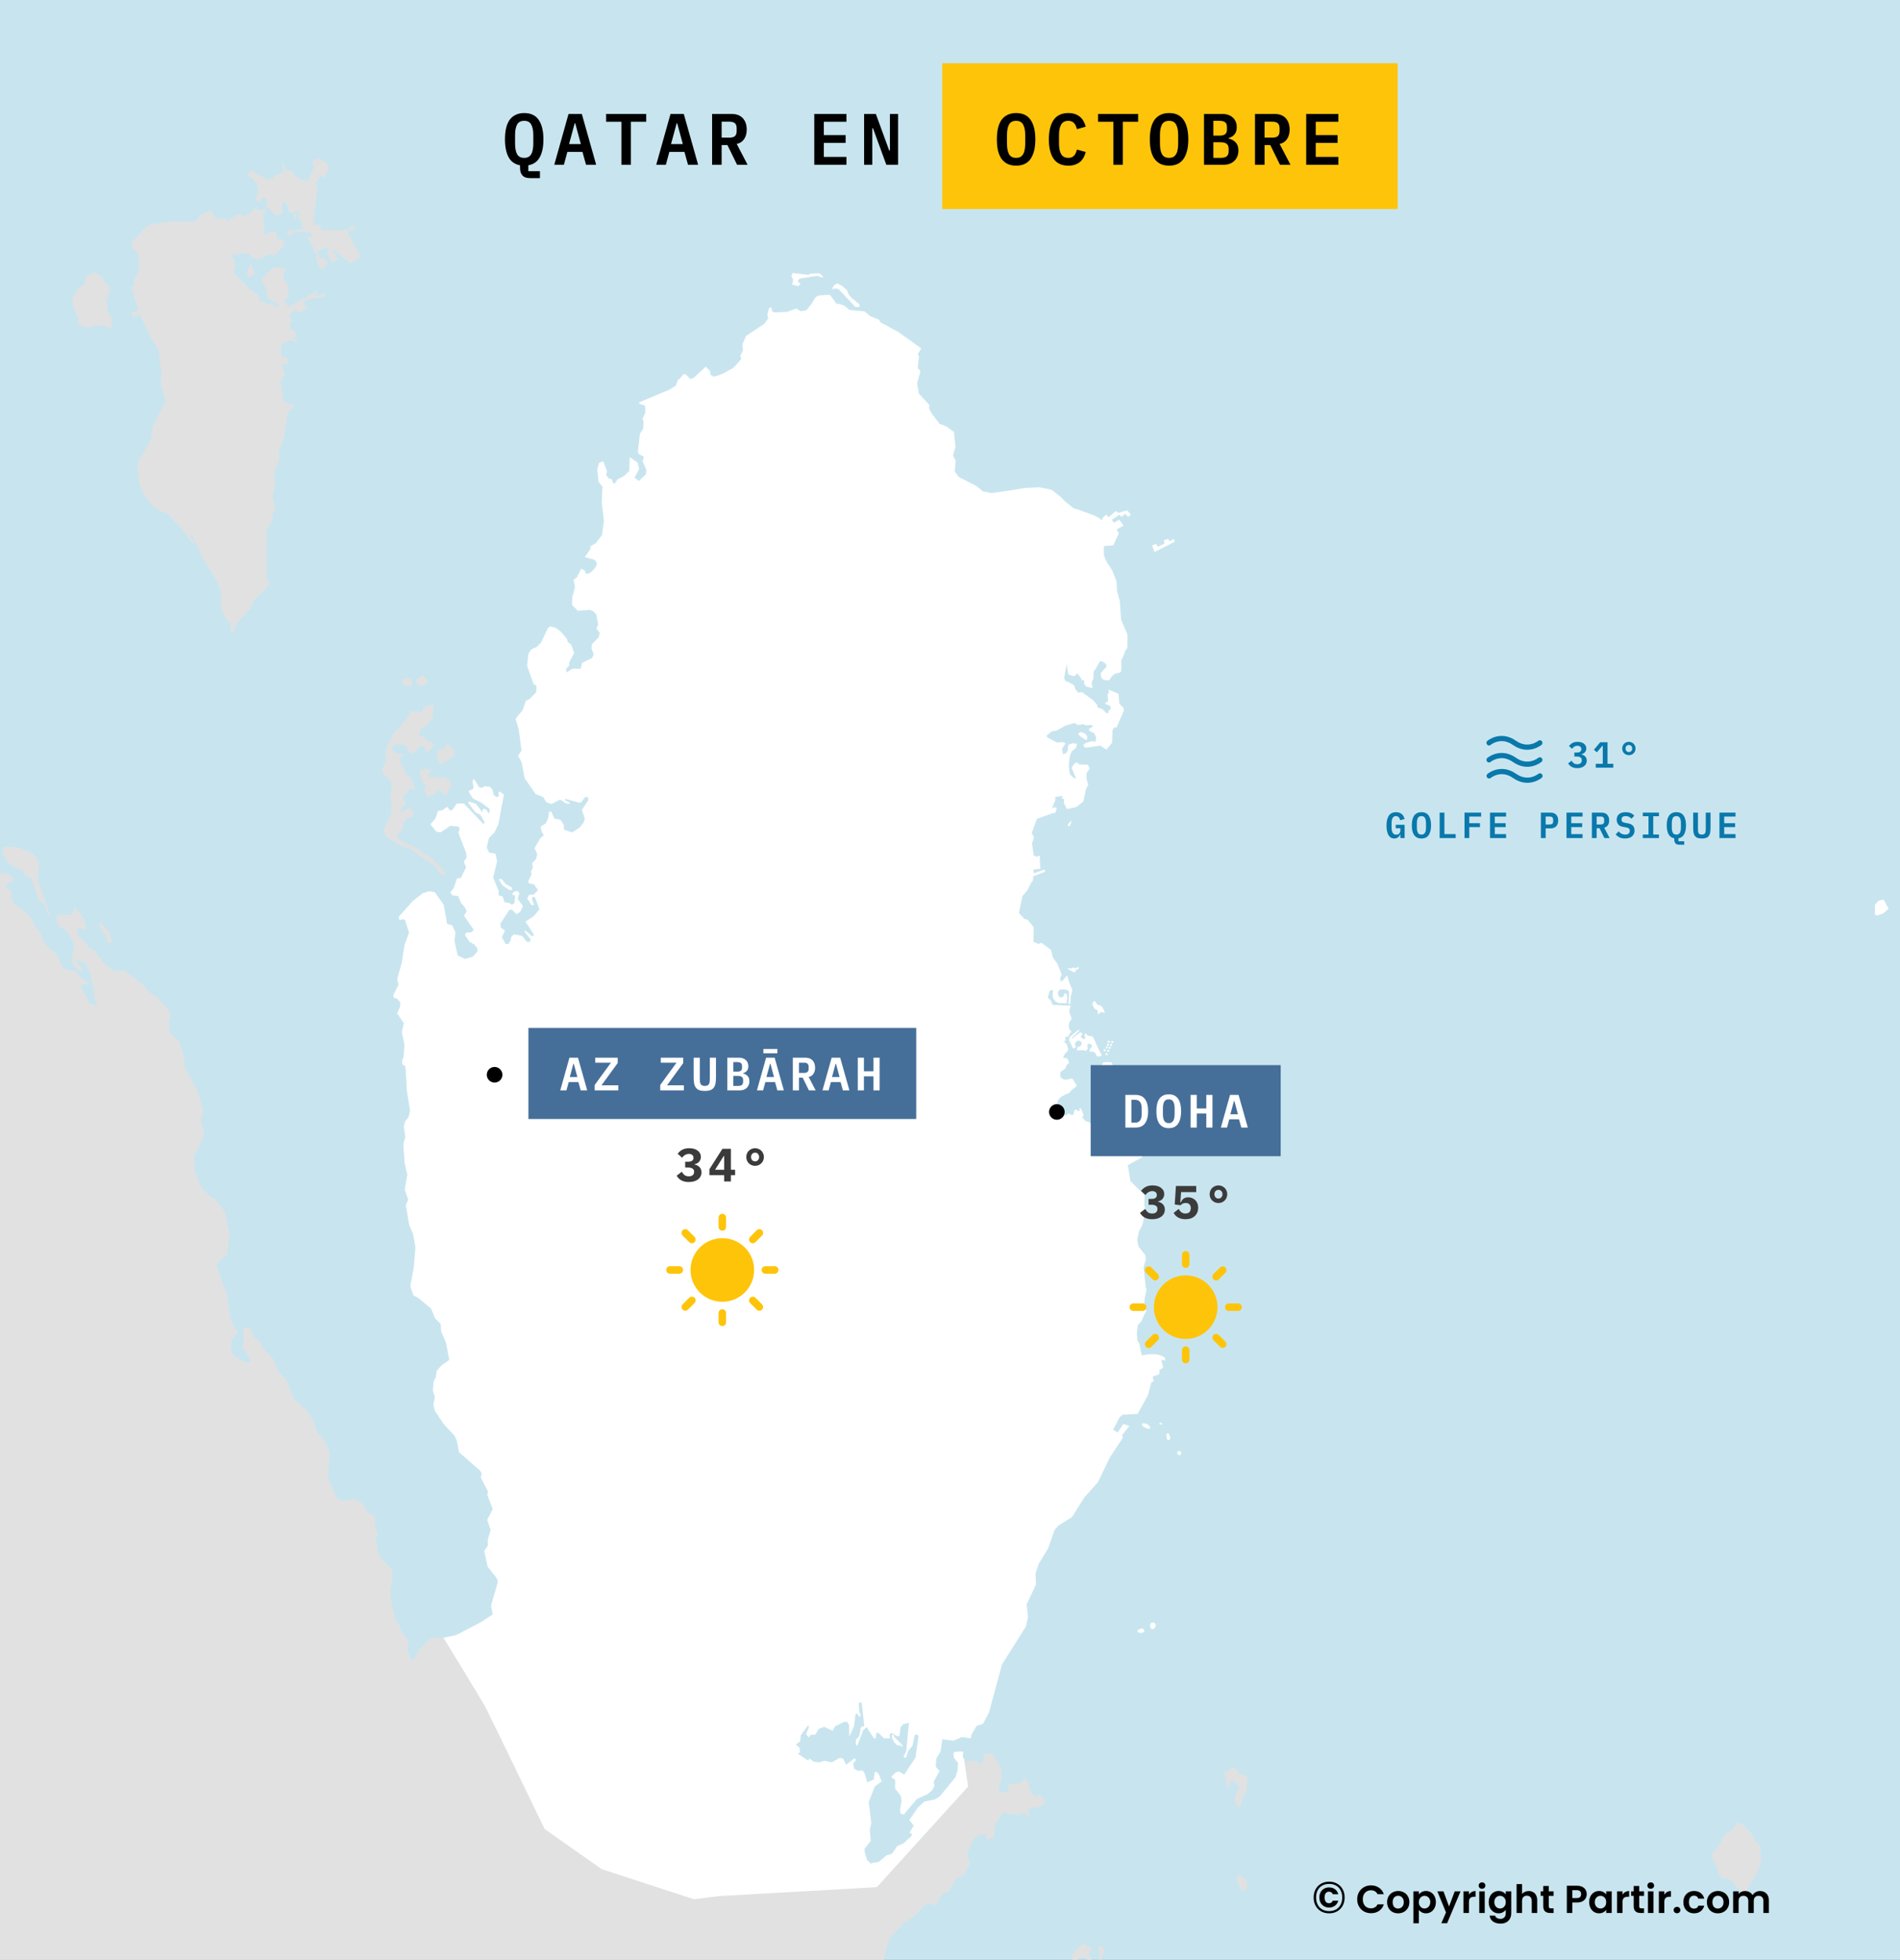 <svg width="730" height="753" viewBox="0 0 730 753" fill="none" xmlns="http://www.w3.org/2000/svg">
<rect x="0" y="0" width="730" height="753" fill="#808080" stroke="none"/>
<g clip-path="url(#clip0_47_72489)">
<path d="M730 0H0V753H730V0Z" fill="#C8E5EF"/>
<path fill-rule="evenodd" clip-rule="evenodd" d="M422.345 752.997L422.661 750.374L421.969 748.845L422.328 747.791L423.814 748.166L424.421 749.047L423.149 752.997H422.345Z" fill="#E1E1E1"/>
<path fill-rule="evenodd" clip-rule="evenodd" d="M411.961 752.996L411.727 752.125L412.327 750.323L414.972 747.842L415.654 746.799L419.009 748.207L419.516 748.977L418.281 750.749C418.281 750.749 419.395 752.997 419.438 752.997H417.661L416.741 752.086L414.925 752.238L414.113 752.997L411.961 752.996Z" fill="#E1E1E1"/>
<path fill-rule="evenodd" clip-rule="evenodd" d="M0.004 335.473L1.547 335.424L3.879 336.315L4.949 337.348L5.004 338.523L2.892 339.395L2.109 340.467L4.165 342.442L4.755 346.22L5.566 347.496L7.142 348.286L11.916 352.418L13.511 356.055L15.391 358.283L17.3 362.85L21.834 366.638L24.471 372.32L27.771 373.008L28.94 373.019L30.914 375.56L33.245 376.857L33.984 377.961L33.715 378.376L31.799 378.001L31.282 378.75L31.596 380.259L33.715 383.976L34.02 385.404L36.186 386.113L37.062 387.004L37.043 385.039L35.983 383.257L36.177 381.92L34.785 374.537L32.932 369.991L29.512 368.846L29.993 370.618L30.822 371.043L31.634 372.734L31.117 373.311L30.786 373.473L27.735 370.07L27.513 368.399L28.592 363.811L27.882 361.047L25.927 358.231L24.665 356.651L22.747 356.022L21.798 353.399L22.001 351.819L22.683 351.415L27.384 351.607L28.333 350.371L28.463 348.447L30.84 350.847L32.455 353.572L32.988 355.931L32.621 357.43L31.127 356.721L29.717 356.711L30.003 359.658L31.994 361.025L34.455 364.499L36.667 365.45L39.375 369.613L43.865 373.097L47.727 372.995L48.474 373.431L54.281 377.685L57.572 381.401L60.133 382.97L65.204 388.704L65.591 389.969L64.864 392.47L65.258 396.917L68.622 399.762L70.217 404.776L70.891 406.863L70.577 409.192L75.868 419.299L78.117 426.803L77.111 430.297L77.195 430.662L78.392 436.191L74.42 444.558L74.631 447.829L74.725 449.256L75.969 453.307L77.811 456.872L80.596 459.617L82.576 460.681L86.394 465.632L88.191 474.221L87.251 481.989L84.089 484.581L83.214 486.151L83.6 487.509L85.398 492.572L87.296 497.312L88.063 503.612L88.256 506.053L89.509 509.182L91.537 511.997L88.79 514.772L88.846 519.553L90.523 521.416L93.869 523.269L95.925 523.461L96.459 522.702L95.253 520.798L93.068 517.728L93.695 515.896L93.308 511.289L93.916 510.296L95.676 510.175L96.58 510.862L97.436 513.648L99.18 514.924L99.565 515.218L101.649 518.864L105.079 522.306L106.885 527.047L109.825 529.801L111.577 534.237L112.895 537.579L115.282 539.717L118.287 542.41L120.304 545.965L120.848 546.917L121.678 550.29L123.78 552.497L124.204 552.952L126.121 556.517L126.637 559.13L125.991 567.982L129.319 575.365L130.544 576.317L132.877 576.63L136.315 575.799L139.439 577.886L141.273 581.116L143.255 582.008L144.066 582.95L144.37 584.134L143.946 586.18L143.89 586.464L145.072 589.34L144.407 592.257L145.227 596.044L146.74 599.102L150.472 602.972L150.914 605.322L150.297 608.958L149.836 611.662L150.684 617.627L151.984 622.185L153.588 624.737L153.955 626.428L155.486 628.473L156.934 630.611L156.51 634.115L157.321 636.08L158.233 638.268L160.391 635.472L160.63 634.824L160.934 633.984L165.47 629.336L167.073 629.294L170.364 629.229C171.647 631.325 185.25 653.559 186.421 655.73C187.65 658.01 209.248 702.735 209.248 702.735L231.197 718.169L266.666 729.745L276.091 728.527L336.914 725.078L371.956 686.438L370.391 675.78L370.414 675.768L369.937 675.1L371.291 676.994L373.301 676.468L375.549 676.71L376.831 678.179L378.167 675.536L377.632 674.016L378.305 673.622L381.218 673.875L384.867 679.607L384.414 680.772L384.968 683.415L383.659 686.271L384.184 688.125L385.152 688.996L386.747 688.55L387.613 687.567L387.264 685.634L390.766 685.228L392.359 685.046L393.586 683.161L394.959 684.377L395.605 687.668L397.199 689.977L398.103 690.342L399.375 689.461L401.395 691.628L401.522 692.722L398.969 694.393L396.306 694.475L395.191 695.356L395.384 698.262L394.351 697.928L394.398 696.925L392.158 696.51L390.793 697.472L389.568 696.843L388.48 697.066L385.521 696.367L382.195 701.127L381.872 705.968L379.263 706.889L378.738 704.945L377.254 704.652L375.392 705.593L374.368 706.232L372.609 709.35L371.595 712.419L372.655 715.973L370.608 720.257L367.234 721.735L365.271 725.685L364.664 726.678L362.82 727.043L360.92 729.241L359.75 732.38L358.027 731.409L356.783 731.368L354.497 732.552L352.506 735.246L347.234 738.933L342.681 743.814L341.362 745.951L340.33 750.012L339.563 752.997L0 753L0.004 335.473Z" fill="#E1E1E1"/>
<path fill-rule="evenodd" clip-rule="evenodd" d="M170.647 629.227L175.201 628.254L176.392 627.634L184.815 623.251L189.311 620.273L188.648 616.911L190.399 610.926L190.971 608.951L191.044 608.698L191.311 607.778L190.934 606.511L190.537 606.004L187.385 601.974L186.04 595.907L187.432 593.852L187.403 591.674L188.51 587.845L187.191 583.957L189.311 579.835L187.201 574.325L187.486 573.08L184.711 567.641L184.961 566.648L185.081 566.152L184.444 565.038L176.361 557.949L175.484 553.402L175.015 552.44L174.61 551.619L170.628 547.325L167.089 542.119L166.489 539.679L167.06 536.762L166.295 534.24L166.636 530.634L167.429 529.226L167.622 527.961L167.835 526.643L169.549 524.679L172.618 522.502L171.374 515.939L169.484 511.533L169.31 508.678L167.19 506.612L166.435 504.779L165.614 502.794L160.535 498.561L158.884 497.76L157.64 494.206L158.506 489.507L158.969 486.982L159.005 486.793L159.621 479.186L158.671 473.96L157.17 470.568L155.944 462.922L156.837 460.926L155.51 457.128L156.496 451.284L155.445 446.738L155.316 444.875L154.966 439.517L155.704 436.863L155.142 432.741L155.693 430.827L156.994 429.186L157.114 428.67L157.555 426.776L156.33 419.201L156.247 417.631L155.879 410.815L155.658 409.549L155.521 409.467L154.59 408.931L154.451 407.675L155.079 406.014L155.374 401.335L155.207 400.535L154.406 396.524L155.17 393.112L152.58 389.364L153.732 386.792L153.779 385.12L152.644 383.753L151.392 383.379L151.078 382.447L153.116 378.314L152.59 376.208L153.346 373.514L154.341 369.969L154.378 369.727L155.447 363.043L156.958 358.88L157.023 358.697L157.161 358.311L156.876 357.42L155.964 354.585L155.613 353.501L155.456 353.43L154.784 353.136L153.511 353.521L153.124 352.347L154.921 350.32L157.722 347.16L158.571 346.209L162.258 343.343L162.433 343.211L162.664 343.14L164.884 342.441L167.06 342.826L168.046 344.214L170.462 347.617L171.779 354.94L173.771 355.577L174.268 356.672L174.97 358.211L174.821 359.538L174.628 361.473L175.743 366.769L175.817 367.114L178.72 368.45L181.596 367.61L182.103 367.063L183.494 365.564L183.365 364.308L182.306 362.942L180.324 361.796L178.627 359.235L179.154 358.323L181.171 358.212L181.522 357.817L182.038 357.23L181.724 356.783L178.25 351.832L179.292 350.201L178.655 348.682L177.761 347.638L177.116 346.879L176.01 344.246L174.812 344.124L173.826 344.023L173.016 342.908L174.324 341.188L175.596 337.45L177.024 337.409L178.666 334.087L179.071 333.268L178.205 331.07L179.256 329.591L179.135 327.748L176.15 320.041L176.61 318.37L176.215 317.61L173.024 317.275L169.348 319.767L167.669 319.554L165.393 316.729L166.471 315.432L167.309 314.439L168.305 311.532L169.734 311.4L171.873 310.033L172.766 311.309L173.687 311.339L175.439 308.787L178.213 308.696L180.859 311.481L185.716 316.585L186.232 316.1L184.693 313.223L182.537 312.008L181.145 310.145L180.001 308.615L180.012 307.937L181.514 308.413L182.851 308.838L185.385 312.139L185.494 310.813L186.592 310.834L187.892 312.697L188.187 310.864L185.044 308.464L181.845 306.864L181.716 306.803L180.167 304.353L180.093 303.846L181.449 303.37L181.863 302.701L181.964 302.539L181.513 300.271L182.039 299.197L184.076 302.418L185.154 302.772L186.26 302.042L188.269 302.336L189.254 303.521L189.715 305.546L190.877 306.316L191.642 305.921L191.503 304.24L192.093 304.169L192.96 304.818L193.587 305.283L191.531 316.525L190.139 319.482L189.928 319.907L187.854 321.953L187.007 325.609L187.872 327.564L188.38 327.645L190.388 327.969L190.95 330.835L190.978 330.997L189.467 337.154L191.596 342.329L191.551 344L193.136 344.446L193.781 346.624L195.892 347.019L196.684 347.687L197.68 346.907L197.938 344L196.805 343.798L196.98 343.16L197.652 342.522L198.961 342.4L199.588 343.231L199.219 344.305L198.87 345.327L200.897 348.144L199.967 350.219L198.428 351.273L196.622 349.399L195.608 349.713L192.151 354.989L192.538 356.508L194.023 357.542L192.797 360.114L194.252 362.646L195.257 362.756L196.216 361.349L196.409 360.012L197.432 358.948L200.612 359.597L202.327 361.804L203.579 361.915L203.856 360.831L201.562 358.027L201.745 357.45L204.464 359.759L205.23 359.272L201.893 354.108L205.129 351.991L205.994 350.927L207.275 349.367L205.524 344.729L204.693 344.537L204.334 345.457L205.219 347.645L204.205 347.798L202.584 345.245L203.201 343.837L205.072 343.705L206.721 341.994L205.182 339.776L203.266 339.382L202.943 338.622L204.196 335.978L204.039 335.188L203.974 334.874L204.777 333.143L204.398 331.704L205.957 330.074L206.426 328.241L206.244 327.825L205.394 325.871L207.598 322.073L208.981 320.858L208.17 319.743L207.719 317.637L209.69 316.351L210.567 314.528L210.971 311.946L211.792 311.804L213.018 314.517L215.358 315.004L216.566 316.887L216.768 318.812L219.848 319.824L222.677 317.98L224.199 316.076L224.733 314.638L223.534 311.196L225.166 308.765L226.098 307.377L225.811 306.233L224.834 306.203L223.303 308.269L222.483 308.4L217.313 306.941L216.973 307.418L219.055 308.461L218.723 308.774L217.59 308.734L215.192 307.205L213.018 308.319L211.995 308.957L209.912 308.228L208.62 306.182L205.8 305.099L205.137 304.157L201.588 299.032L200.418 292.885L199.054 290.414L200.371 288.358L199.32 280.367L199.228 280.033L198.096 276.144L200.455 273.278L200.795 272.863L202.067 269.217L203.174 268.832L204.241 267.766L206.031 265.976L206.114 263.505L205.017 262.846L202.52 255.817L202.98 251.392L204.04 249.579L206.336 248.476L207.902 246.835L210.493 241.376L211.267 240.647L213.443 241.214L215.507 242.693L217.783 245.437L218.254 246.794L219.489 247.746L220.586 250.885L219.83 252.324L218.632 254.602L218.679 255.859L217.646 256.669L217.6 258.421L219.996 256.902L223.103 256.983L223.675 254.653L227.435 252.841L228.145 251.433L227.279 249.225L227.409 247.554L230.099 244.78L230.394 243.119L229.178 241.489L229.813 239.837L229.067 236.029L228.017 234.926L226.69 234.298L221.961 234.662L221.12 233.767L220.901 233.548L219.749 232.424L219.924 229.325L220.946 225.588L220.356 222.802L221.648 221.831L223.159 218.773L223.019 218.493L224.698 219.183C224.698 220.411 225.576 220.937 226.981 219.885C228.385 218.832 229.615 216.903 229.263 216.201C228.912 215.5 228.385 214.974 227.508 214.798C226.63 214.623 224.085 214.105 224.936 213.496L225.252 213.303L226.837 210.923L226.782 209.911L228.837 208.796L231.28 205.596L232.027 200.086L231.206 193.28L231.464 187.001L229.999 185.199L229.464 180.317L230.21 177.826L231.741 177.198L232.956 180.297L233.234 181.016L232.856 182.514L233.917 183.8L235.086 184.165L235.474 185.523L236.22 185.796L237.198 184.226L239.76 182.879L241.751 181.005L241.99 175.647L244.967 177.744L245.567 180.195L243.787 183.497L244.165 183.801L244.286 183.892L245.437 184.804L248.129 182.281L248.286 180.965L248.342 180.53L247.668 178.99L246.922 177.299L247.393 175.466L245.484 174.493L245.078 173.724L245.871 166.624L247.107 164.73L247.273 162.056L246.877 160.872L247.964 158.471L247.844 155.828L245.596 155.079L245.614 154.563L249.042 153.145L257.07 149.772L259.652 148.171L260.472 146.014L261.33 145.366L262.564 143.725L263.57 143.928L265.211 145.65L266.4 145.265L269.69 142.257L271.175 140.881L272.805 142.602L272.934 143.949L274.262 144.739L275.793 144.283L277.673 143.584L281.618 141.437L283.36 139.645L284.843 137.853L284.373 136.749L285.442 134.763L285.266 132.251L286.622 129.102L293.543 124.475L293.692 124.373L294.19 123.694L295.186 122.317L294.807 120.971L295.47 118.468L296.328 117.993L296.697 119.684L297.534 120.039L302.263 119.846L305.939 118.539L307.591 119.592L309.802 119.237L311.904 116.625L313.332 114.153L314.705 113.525L318.853 113.232L321.609 117L321.877 116.595L324.383 117.425L326.357 119.076L331.269 119.573L331.444 119.593L332.255 119.674L334.228 121.416L337.648 122.783L338.376 123.887L345.26 127.625L353.936 133.852L352.692 135.989L353.078 137.174L352.599 141.438L353.667 142.562L352.34 147.292L353.059 151.262L353.427 151.656L357.059 155.576L356.929 156.831L357.888 158.786L360.967 162.817L363.714 163.91L366.515 166.016L367.096 171.82L366.146 174.969L367.179 177.015L366.801 181.107L368.331 183.254L368.711 183.443L375.134 186.738L377.688 188.835L381.126 189.452L389.039 188.276L393.745 187.507L399.311 187.223L404.079 188.194L407.301 190.731L409.232 192.66L412.48 195.291L414.667 195.934L420.401 198.06L422.474 199.094L423.062 200.02L423.777 198.857L425.08 197.706L425.943 198.74L428.635 196.402L429.688 197.045L433.083 196.11L434.488 197.689L433.435 198.624L432.381 197.454L430.859 198.565L430.098 197.746L427.172 199.734L427.991 200.844L430.039 199.675L431.679 201.955L429.045 203.416L429.864 204.936L427.698 209.555L424.128 209.788C424.128 209.788 424.07 212.595 424.128 213.121C424.187 213.647 425.006 215.81 425.65 216.629C426.294 217.447 427.358 219.255 427.358 219.255L427.857 220.524L429 223.429L429.157 227.035L430.236 230.914L430.715 238.033L431.527 239.927L433.176 243.795L433.121 249.062L432.337 250.045C432.337 250.045 431.544 252.506 431.017 253.208C430.49 253.909 431.017 255.839 430.841 257.242C430.666 258.645 429.964 258.469 429.086 258.645C428.208 258.82 427.33 259.522 426.803 260.399C426.276 261.276 426.101 261.626 424.52 261.276C422.94 260.925 422.94 259.697 422.94 258.996C422.94 258.294 423.818 257.592 424.696 256.715C425.574 255.839 425.047 254.962 423.766 254.329C422.483 253.696 422.764 254.085 422.238 254.786C421.711 255.488 421.184 256.891 420.482 257.592C419.779 258.294 420.482 260.749 419.779 261.451C419.077 262.153 419.779 264.375 419.779 264.375L417.424 263.798L416.604 262.947L416.484 261.185L415.47 261.489L415.488 260.739L413.939 258.775L412.741 259.828L410.482 259.19L409.82 255.26L408.851 260.486L409.322 261.671L410.623 262.096L412.65 263.261L413.193 264.861L414.336 266.147L415.692 265.934L419.979 269.054L421.454 270.684L421.757 271.778L422.661 272.203L423.472 272.386L425.242 274.087L425.915 273.854L425.943 273.014L426.8 272.365L426.578 271.272L424.496 270.299L425.703 269.408L425.721 268.679L425.555 266.998L426.127 265.803L425.804 264.911L428.9 266.208L429.759 266.562L430.054 270.421L431.601 271.899L431.813 273.003L428.965 279.525L428.035 279.515L427.426 280.498L427.297 285.349L425.131 287.972L424.136 287.445L422.817 286.493L421.564 286.656L416.9 287.284L416.18 286.352L416.928 285.603L418.716 284.985L419.132 284.843L420.966 284.935L421.13 283.183L420.411 281.867L420.255 281.573L418.724 280.986L418.273 280.155L419.406 279.426L420.032 279.02L419.508 278.555L418.752 278.595L416.936 278.696L416.559 278.211L414.115 278.565L412.789 277.786L409.231 278.859L406.059 280.682L405.828 280.713L404.051 280.987L402.069 282.698L402.473 283.376L406.123 285.311L408.391 285.119L409.387 285.645L407.995 287.701L408.438 289.798L409.71 289.312L410.318 288.218L410.382 286.254L412.171 285.524L413.73 285.818L413.435 287.276L411.72 288.755L411.029 290.537L410.605 293.95L410.945 297.15L411.757 298.254L412.992 299.125L413.332 298.882L411.748 295.074L412.54 293.677L413.573 292.866L414.724 293.728L417.997 293.819L418.632 295.338L417.499 296.979L417.444 299.157L418.107 301.587L417.232 303.147L416.246 307.947L415.38 308.636L413.61 310.044L409.932 310.874L408.752 308.514L408.872 307.067L407.914 306.712L408.263 305.78L405.415 306.217L405.47 307.38L404.124 310.693L404.889 310.216L406.07 310.327L405.516 312.242L404.162 312.535L398.373 314.631L396.391 320.181L397.267 321.64L396.521 324.039L397.129 328.679L398.373 329.215L399.48 328.668L399.517 330.177L399.723 333.793L397.031 334.086L397.265 335.547L401.304 334.086L401.538 334.904L396.972 336.716L396.914 337.652L396.739 338.294L396.797 338.684L396.39 338.837L394.649 342.188L392.833 344.265L391.561 350.281L391.542 350.867L393.654 353.116L394.741 353.318L397.165 356.245L397.073 361.856L399.055 362.676L400.077 362.2L403.774 364.924L404.512 367.882L406.198 370.201L407.789 374.066L407.859 374.543C407.859 374.543 407.508 375.245 407.39 375.654C407.273 376.063 407.624 377.233 407.624 377.233C407.624 377.233 408.853 376.297 408.971 376.063C409.088 375.829 409.439 375.07 409.849 375.011C410.258 374.952 410.317 375.479 410.375 376.063C410.434 376.647 411.663 379.63 411.897 380.097C412.132 380.564 411.605 382.026 411.605 382.026C411.605 382.026 411.371 382.903 411.371 383.371C411.371 383.839 411.195 385.769 411.195 385.769C411.195 385.769 411.195 385.769 410.785 385.71C410.375 385.651 410.551 384.833 410.609 384.541C410.668 384.249 410.727 381.735 410.727 381.267C410.727 380.799 410.493 380.331 408.678 380.156C406.863 379.981 406.688 380.74 406.512 381.267C406.337 381.793 406.746 383.196 407.508 383.254C408.269 383.312 408.971 382.553 408.912 381.968C408.854 381.384 409.673 381.617 409.907 382.261C410.141 382.904 409.79 385.242 409.79 385.418C409.79 385.593 407.449 385.359 406.864 385.359C406.279 385.359 405.401 384.774 404.874 383.956C404.347 383.137 404.405 381.91 404.581 381.033C404.757 380.156 403.996 380.448 403.527 380.623C403.059 380.799 403.059 381.149 403.059 381.384C403.059 381.618 403.001 382.202 402.708 382.67C402.415 383.138 402.766 383.722 403.235 383.956C403.703 384.189 403.995 384.833 404.054 385.359C404.113 385.885 404.464 386.119 404.874 386.119C405.283 386.119 411.429 386.411 411.429 386.411C411.429 386.411 411.136 387.23 410.902 387.931C410.668 388.633 410.96 389.51 411.429 390.445C411.897 391.38 411.722 391.615 411.253 392.141C410.785 392.667 410.668 393.544 410.609 394.128C410.55 394.713 411.132 395.818 411.132 395.818C411.132 395.818 411.312 396.058 411.488 396.175C411.664 396.292 411.605 396.643 411.312 396.818C411.02 396.994 410.61 397.812 410.61 397.987C410.61 398.162 410.317 398.513 410.024 398.338C409.731 398.162 409.439 398.455 409.264 398.63C409.088 398.806 409.732 399.683 409.264 399.8C408.795 399.917 408.912 400.209 408.971 400.384C409.029 400.56 409.439 400.852 409.673 400.969C409.907 401.085 410.259 402.489 410.375 403.015C410.492 403.541 409.966 404.243 409.732 404.36C409.498 404.477 409.264 404.769 409.03 405.062C408.796 405.354 408.503 406.465 408.503 406.465L410.083 406.64C410.083 406.64 410.317 407.342 410.61 407.926C410.903 408.51 410.551 408.686 410.375 408.686C410.2 408.686 409.732 409.387 409.673 409.563C409.614 409.738 409.439 410.44 409.146 410.674C408.853 410.908 407.976 411.434 407.566 411.785C407.156 412.135 407.39 413.656 407.566 413.889C407.742 414.123 408.444 414.766 408.912 414.825C409.381 414.883 410.259 414.825 410.727 414.591C411.194 414.357 411.956 414.416 412.131 414.533C412.307 414.65 412.834 415.819 413.419 416.637C414.005 417.456 413.127 417.631 412.6 418.099C412.073 418.567 411.312 419.151 411.137 419.56C410.961 419.969 409.908 420.321 409.556 420.437C409.205 420.554 408.62 420.847 407.976 421.256C407.333 421.665 406.571 422.601 406.512 422.776C406.453 422.952 406.396 423.594 405.927 424.355C405.459 425.115 406.161 426.518 406.571 427.102C406.982 427.686 408.386 428.564 409.03 428.564C409.674 428.564 410.2 428.154 410.259 427.979C410.318 427.804 411.195 427.979 411.488 428.271C411.781 428.564 412.249 428.447 412.424 428.213C412.6 427.98 412.6 427.102 412.717 426.868C412.834 426.635 413.127 426.284 413.419 426.284C413.712 426.284 414.18 426.868 414.18 426.868L414.941 426.81C414.941 426.81 414.531 426.167 414.765 425.933C414.999 425.7 415.468 426.109 415.527 426.342C415.586 426.576 416.053 427.921 416.287 428.271C416.521 428.622 415.994 428.798 415.878 429.09C415.761 429.383 416.463 430.143 416.756 430.434C417.049 430.726 417.458 430.961 417.867 430.961C418.277 430.961 418.687 431.429 418.979 431.487C419.272 431.545 420.384 429.792 420.443 429.616C420.502 429.441 421.145 429.382 421.497 429.148C421.848 428.915 421.906 428.739 422.433 428.564C422.96 428.389 422.608 427.687 422.608 427.687C422.608 427.395 423.135 427.57 423.428 427.862C423.721 428.155 423.838 428.271 424.189 428.622C424.54 428.973 424.774 428.798 425.418 428.622C426.062 428.447 425.711 426.927 425.711 426.927L426.764 426.751C426.764 426.751 426.764 428.213 426.764 428.681C426.764 429.148 426.764 429.557 426.998 430.025C427.232 430.493 427.818 431.487 428.169 432.13C428.52 432.773 428.754 432.598 428.812 432.364C428.871 432.129 429.281 430.961 429.281 430.961L428.461 428.505L429.925 428.038L430.803 428.798L431.505 430.434L433.612 427.921L434.139 426.109L435.953 425.641L443.094 443.238L440.87 443.998L439.114 441.426L438.002 442.186L438.88 444.583L433.307 447.674L433.644 449.707L434.329 453.836L439.298 458.758L439.749 459.213L439.64 462.9L439.964 464.786C439.964 464.786 439.582 466.39 439.582 466.974C439.582 467.558 439.114 470.248 438.763 470.833C438.412 471.417 437.564 473.25 437.564 473.25L437.003 476.066L436.939 476.379L437.362 478.82L440.09 482.354L440.201 484.026L439.86 485.201L439.353 486.933L439.731 490.417L440.118 494.002L440.488 495.683L439.916 498.225L439.795 498.762L439.648 500.605L440.256 503.178L440.385 503.724L439.225 505.953L438.673 507.522L437.197 509.062L436.754 512.404L437.003 515.006L437.795 516.373L438.598 520.711C438.598 520.711 439.348 520.76 439.699 520.644C440.05 520.527 440.87 520.293 443.269 520.293C445.668 520.293 447.483 521.579 447.483 521.579L447.776 522.807L446.196 522.398L446.898 525.496L445.493 526.315C445.493 526.315 445.435 527.66 445.435 527.893C445.435 528.127 442.86 528.887 442.86 528.887L443.269 530.699L442.347 531.127L441.54 534.239L441.078 536.001L437.077 543.243L431.299 543.546L430.182 544.508L427.684 549.288L429.398 550.401L431.622 547.128L433.904 547.888L430.978 551.571L431.505 552.097L430.9 553.248L426.504 559.801L421.851 569.443L416.642 575.306L415.241 577.513L411.895 582.85L406.604 586.193L405.13 587.904L402.743 594.771L400.898 597.85L399.036 600.939L397.839 604.584L398.042 608.778L394.456 616.444L394.959 621.254L394.964 621.407L394.189 624.9L384.971 639.505L379.966 658.017L377.671 662.292L375.229 663.133L373.283 666.424L372.943 667.902L369.587 667.395L366.296 668.792L362.066 668.236L361.338 672.986L359.752 675.619L359.495 678.707L360.951 680.49L358.729 684.632L359.006 686.232L358.038 687.954L356.25 689.401L352.278 691.204L348.166 696.086L347.263 697.159L346.028 696.866L345.826 695.184L346.433 691.691L346.074 689.918L343.908 687.255L343.927 683.903L342.376 682.769L344.266 680.905L345.519 680.693L347.401 681.837L350.212 677.614L351.743 675.325L352.912 667.122L352.342 666.351L351.438 666.626L350.553 670.787L348.995 672.682L348.009 675.497L347.124 675.011L348.176 672.905L349.216 661.906L347.106 662.432L346.018 663.597L345.612 666.879L344.856 667.153L343.963 666.666L343.539 666.433L342.423 665.836L341.769 666.382L341.907 667.912L339.611 667.872L337.73 666.008L336.699 665.674L336.477 667.911L335.731 667.881L332.975 663.568L331.657 664.752L329.361 670.818L328.798 670.048L328.845 668.396L330.089 667.091L330.798 663.678L332.062 663.101L331.075 654.229L329.933 654.138L330.107 657.511L330.772 659.323L330.006 659.484L329.48 658.533L328.734 658.361L328.126 663.283L326.273 667.193L326.236 662.747L325.444 661.551L324.19 661.602L320.808 663.335L320.698 663.547L319.923 664.985L316.631 663.455L314.522 664.316L313.295 666.454L311.46 666.565L310.76 667.547L309.719 666.342L310.806 663.597L310.53 662.848L307.709 666.697L307.387 669.116L305.764 670.242L307.23 671.629L307.35 673.22L306.586 673.867L310.418 676.41L311.018 675.681L312.733 676.906L314.805 677.128L316.659 676.521L317.964 676.779L318.585 676.906L319.645 677.119L322.686 675.367L323.93 675.742L325.112 678.04L328.31 675.579L328.89 676.196L327.794 677.656L328.171 679.61L329.784 680.419L331.286 680.167L332.145 681.25L333.232 684.826L335.684 683.732L336.109 680.814L336.854 680.835L337.657 681.777L338.745 684.41L336.099 686.426L333.758 692.381L334.764 700.452L334.183 703.106L334.551 707.309L332.55 709.83L332.219 710.246L332.191 711.097L332.182 711.502L333.159 714.712L334.256 715.745L334.542 716.019L334.617 716.066L334.91 715.906L335.545 715.713L337.555 715.44L340.624 712.857L342.725 712.25L344.726 709.303L347.344 708.128L348.717 706.75L350.081 705.615L350.367 704.704L349.464 704.097L351.048 701.463L350.247 700.349L349.362 699.316L352.587 694.566L355.243 692.135L359.095 691.426L361.049 690.231L367.022 682.969L367.843 680.569L368.109 677.389L366.506 675.414L366.312 673.652L366.745 673.075L370.082 672.933L369.935 675.101L370.413 675.768L370.389 675.78L371.954 686.439L336.913 725.078L276.089 728.527L266.664 729.748L231.195 718.172L209.246 702.737C209.246 702.737 187.649 658.013 186.419 655.732C185.19 653.452 170.265 629.073 170.265 629.073L170.647 629.227Z" fill="white"/>
<path fill-rule="evenodd" clip-rule="evenodd" d="M95.371 106.579L94.883 105.648L95.279 103.48L96.256 101.9L96.505 101.495L96.672 101.941L96.819 102.315L97.935 105.222L97.814 105.283L95.371 106.579Z" fill="#E1E1E1"/>
<path fill-rule="evenodd" clip-rule="evenodd" d="M36.603 104.827L39.304 106.285L40.244 108.473L41.673 109.445L41.986 110.589L42.179 111.288L40.834 115.856L41.239 118.438L41.497 120.13L42.954 122.003L42.623 124.2L43.138 125.71L42.567 126.085L38.189 124.87L33.082 125.892L30.206 124.657L30.041 122.438L27.855 116.615L27.976 113.962L29.173 112.939L29.782 111.076L32.344 109.313L32.548 108.635L33.331 105.961L36.603 104.827Z" fill="#E1E1E1"/>
<path fill-rule="evenodd" clip-rule="evenodd" d="M156.279 260.651L158.067 260.711L158.5 262.666L157.828 263.456L156.509 263.75L154.748 262.555L154.473 260.924L156.279 260.651Z" fill="#E1E1E1"/>
<path fill-rule="evenodd" clip-rule="evenodd" d="M162.179 259.527L163.939 260.722L164.189 261.836L164.234 262.029L164.05 262.666L163.368 262.961L161.239 263.882L159.672 261.563L162.179 259.527Z" fill="#E1E1E1"/>
<path fill-rule="evenodd" clip-rule="evenodd" d="M169.449 293.798L168.969 293.009L167.836 291.155L168.508 287.904L170.702 287.792L171.938 285.402L172.748 286.759L174.232 287.64L174.777 288.785L174.794 288.825L173.808 291.145L170.481 292.734L169.449 293.798Z" fill="#E1E1E1"/>
<path fill-rule="evenodd" clip-rule="evenodd" d="M164.243 306.387L162.906 303.004L163.772 301.85L162.214 300.3L161.293 297.009L161.486 296.006L163.275 295.217L165.689 296.209L164.289 298.093L165.874 298.73L167.902 298.447L168.979 298.974L169.976 298.761L170.666 298.609L172.648 299.997L173.699 301.455L172.224 303.42L172.086 305.263L170.408 305.385L169.607 303.937L167.754 303.804L166.785 305.455L165.864 305.425L164.243 306.387Z" fill="#E1E1E1"/>
<path fill-rule="evenodd" clip-rule="evenodd" d="M166.88 270.101L166.243 271.923L166.326 275.356L164.041 278.82L162.972 279.206L162.097 279.519L160.934 282.092L161.745 283.114L162.852 282.638L163.81 284.593L165.811 285.069L166.621 286.264L165.755 287.54L164.585 288.644L163.276 288.766L163.413 286.679L161.229 286.872L158.464 289.566L156.473 288.503L156.917 287.591L156.187 286.649L154.021 285.839L151.321 286.274L150.51 287.378L150.362 287.591L151.496 289.293L155.09 289.809L153.717 291.024L153.745 293.12L154.888 294.579L156.068 297.709L157.072 297.901L158.363 299.865L158.409 301.294L159.47 302.58L159.1 303.826L157.939 303.036L156.751 303.511L156.298 305L155.1 305.557L154.824 306.479L155.948 308.514L153.524 311.381L154.519 311.907L157.672 310.236L158.687 311.887L158.88 312.201L158.51 313.447L156.215 314.47L154.906 316.363L154.593 318.622L152.685 321.083L152.897 322.43L159.893 325.823L165.644 329.57L170.392 334.41L171.165 335.567L171.138 336.537L169.046 335.666L166.862 332.518L161.101 328.608L157.128 325.904L153.847 324.881L148.389 321.467L147.44 318.926L150.123 312.97L150.528 310.125L149.957 306.428L150.564 302.175L149.948 300.139L147.497 297.486L146.777 295.875L148.151 292.422L148.399 291.804L147.957 289.282L149.505 284.796L152.316 280.349L153.597 279.631L158.142 273.047L159.478 273.423L160.999 273.119L161.405 273.807L162.326 273.908L162.806 271.498L163.7 271.387L164.999 271.214L166.88 270.101Z" fill="#E1E1E1"/>
<path fill-rule="evenodd" clip-rule="evenodd" d="M19.217 351.608L18.737 351.669L16.719 347.04L15.41 346.3L14.526 344.772L12.082 337.428L10.082 336.882L8.553 334.158L5.879 333.51L2.165 330.491L0.977 327.281L1.603 325.458L5.391 325.377L7.898 325.934L12.221 327.797L12.479 328.071L14.434 330.107L15.143 332.224L14.35 337.732L19.217 351.608Z" fill="#E1E1E1"/>
<path fill-rule="evenodd" clip-rule="evenodd" d="M38.629 354.604L41.955 357.987L43.033 361.897L42.315 362.343L41.494 362.09L40.618 359.477L38.794 357.197L38.02 355.182L38.629 354.604Z" fill="#E1E1E1"/>
<path fill-rule="evenodd" clip-rule="evenodd" d="M472.459 687.682L471.372 685.718L470.348 681.403L473.519 679.003L475.242 679.652L475.676 681.505L477.666 681.748L479.141 682.549L479.125 687.997L478.653 688.696L477.197 690.863L476.69 693.435L475.815 694.661L474.35 691.43L475.197 688.362L476.34 686.721L473.76 684.037L472.838 684.26L472.403 684.918L472.459 687.682Z" fill="#E1E1E1"/>
<path fill-rule="evenodd" clip-rule="evenodd" d="M477.729 726.715L476.909 726.351L475.066 721.854L475.269 720.852L476.034 720.294L478.872 722.4L479.288 724.933L478.836 726.007L477.729 726.715Z" fill="#E1E1E1"/>
<path fill-rule="evenodd" clip-rule="evenodd" d="M663.663 704.09L665.609 703.249L667.213 700.465L668.797 700.362L673.212 704.728L674.274 707.452L676.292 709.123L676.633 715.332L675.048 719.706L672.31 723.869L669.848 729.47L669.019 727.09L667.323 724.963L665.848 723.11L664.07 721.783L661.746 721.519L659.903 719.525L659.507 716.992L657.332 712.81L660.917 708.343L662.899 704.485L663.663 704.09Z" fill="#E1E1E1"/>
<path fill-rule="evenodd" clip-rule="evenodd" d="M109.159 142.968L109.371 144.396L108.154 145.702L107.776 147.373L107.84 147.637L108.376 149.966L108.487 150.462L108.764 151.668L108.56 153.095L109.124 154.2L113.206 156.063L110.782 158.139L110.542 158.342L109.592 165.27L109.196 168.196L107.122 173.422L107.391 176.44L105.132 182.172L105.629 186.03L104.672 190.791L105.169 192.978L105.804 195.763L105.122 196.24L104.348 200.17L103.657 201.486L102.403 203.886L102.385 209.264L102.366 211.866V211.877L102.376 212.292L102.45 216.981L102.524 221.659L102.532 222.238L103.574 224.445L99.933 228.547L98.569 229.265L98.319 229.67L96.643 232.395L96.615 233.489L92.219 238.056L91.26 239.048L90.342 240.771L90.025 241.367L89.988 242.866L89.96 243.707L88.494 241.742L88.808 239.575L88.494 239.332L86.983 238.188L85.149 233.955L84.863 228.01L84.818 227.078L83.915 224.87L82.983 222.591L82.678 222.095L79.895 217.568L78.991 216.1L77.959 214.418L77.323 213.001L75.351 208.626L74.808 208.302L73.692 205.061L73.166 206.033L74.466 208.495L74.208 208.819L74.163 208.879L69.444 202.772L65.489 198.579L64.061 197.07L61.757 196.503L61.378 196.412L60.788 195.967L57.82 193.729L55.617 190.316L54.576 188.706L53.46 185.302L52.825 179.823L53.11 178.04L53.331 176.613L54.898 174.465L55.699 172.896L58.179 168.844L58.327 168.601L58.309 168.46L58.106 167.254L59.055 162.92L61.572 158.119L63.655 154.149L63.083 152.093L62.882 151.353L61.637 146.806L62.126 144.052L60.845 134.056L58.548 130.976L53.728 120.727L51.086 122.017L50.559 120.088L53.204 119.077L50.512 110.59L51.489 109.456L51.72 109.192L51.452 108.433L51.323 108.098L51.977 106.782L53.186 104.372L53.293 99.985L53.323 98.761L53.194 98.154L53.018 97.323L52.77 97.1L50.668 95.166L50.76 92.907L56.3 87.094L59.036 85.99L63.764 85.35L65.305 85.14L70.207 85.169L75.079 85.132C75.079 85.132 76.396 83.116 77.238 82.484C78.082 81.853 81.053 80.868 81.053 80.868C81.053 80.868 81.775 82.305 82.43 83.219C83.087 84.134 84.32 84.392 84.32 84.392L85.072 83.776L87.053 83.769L87.237 84.905C87.237 84.905 88.353 84.571 88.88 84.045C89.407 83.519 90.917 82.366 92.005 82.504C93.094 82.642 93.467 83.003 93.467 83.003L96.018 81.933L98.45 79.661L99.152 80.977L102.049 80.363L102.401 81.853H101.084C101.084 81.853 101.084 82.994 101.084 83.52C101.084 84.046 101.347 86.764 101.523 87.466C101.698 88.168 101.698 88.694 101.698 88.694L100.908 89.132L101.874 90.009L102.84 90.272L103.103 89.22L104.771 88.869L106.176 89.308L106.351 91.851L108.985 92.026V94.482L105.386 98.165L103.63 97.639L99.416 99.568L96.87 99.042L95.641 97.463L92.129 97.288L91.865 98.077L89.319 97.551L88.792 98.691L89.934 99.48L90.46 102.55C90.46 102.55 89.846 103.602 89.846 103.953C89.846 104.304 90.285 105.444 90.812 105.97C91.338 106.496 94.148 109.127 94.148 109.127C94.148 109.127 94.587 110.267 95.553 110.881C96.518 111.495 97.923 112.459 97.923 112.459L99.416 113.687L99.767 115.792L102.049 116.143L102.401 117.107C102.401 117.107 103.366 116.493 104.069 116.669C104.771 116.844 105.386 117.283 105.386 117.283L106.176 118.16L107.317 117.283L102.84 114.476C102.84 114.476 103.103 114.126 102.664 113.687C102.225 113.249 102.049 113.336 102.225 112.547C102.401 111.758 102.664 111.407 102.049 110.355C101.435 109.302 100.82 108.776 100.82 108.776V107.022L104.859 102.813H109.073L109.775 103.69L108.634 105.97L109.249 107.899L110.653 109.39L110.917 111.144L110.39 113.073L111.092 114.038L109.249 115.441L110.653 117.984L121.891 111.845L122.067 112.635L121.277 113.073C121.277 113.073 121.364 113.95 122.33 113.599C123.296 113.249 124.701 112.372 124.876 112.986C125.052 113.599 125.052 114.038 124.262 114.126C123.471 114.213 119.608 114.652 119.608 114.652L116.448 115.879L117.677 118.51L114.78 120.264L113.902 118.861C113.902 118.861 112.234 119.738 111.795 120.177C111.356 120.615 111.18 120.878 111.18 121.404C111.18 121.93 111.883 122.369 111.883 122.369L112.234 123.334C112.234 123.334 111.444 123.597 111.444 124.123C111.444 124.649 111.356 125.964 111.883 126.403C112.409 126.841 113.551 127.631 113.726 128.42C113.902 129.209 113.551 129.648 113.024 129.735C112.497 129.823 113.024 130.262 113.551 130.437C114.077 130.612 114.692 131.84 113.463 131.402C112.234 130.963 111.97 130.612 111.97 130.612L108.855 131.838L108.404 132.223L107.786 133.63L108.053 136.294L108.14 137.154L110.477 137.452V139.82H108.37L108.633 141.311L109.159 142.968Z" fill="#E1E1E1"/>
<path fill-rule="evenodd" clip-rule="evenodd" d="M304.478 104.899L310.773 105.617L311.307 105.121L314.8 104.98L316.173 106.174L316.027 106.681L313.988 105.981L307.242 107.035L306.431 108.027L307.556 109.091L306.753 109.962L304.32 109.365L304.773 107.592L304.043 106.033L304.478 104.899Z" fill="white"/>
<path fill-rule="evenodd" clip-rule="evenodd" d="M323.538 109.87L325.418 111.47L326.128 113.284L327.253 114.478L330.267 117.01L330.23 117.902L328.682 117.972L322.201 111.106L320.801 110.802L319.879 111.288L319.906 110.397L320.847 109.273L321.759 108.918L323.538 109.87Z" fill="white"/>
<path fill-rule="evenodd" clip-rule="evenodd" d="M192.593 337.672L194.326 339.667L196.724 341.044L196.696 341.854L195.718 341.986L193.009 340.112L191.617 337.804L192.593 337.672Z" fill="white"/>
<path fill-rule="evenodd" clip-rule="evenodd" d="M343.41 666.577L343.52 667.276L346.646 670.436L346.747 671.205L345.502 670.394L345.05 670.83L343.576 669.442L342.737 667.884L342.719 666.546L343.41 666.577Z" fill="white"/>
<path fill-rule="evenodd" clip-rule="evenodd" d="M99.594 77.68L98.018 76.406C98.018 76.406 99.523 74.123 99.097 72.352C98.672 70.581 97.805 69.361 97.237 68.794C96.671 68.227 95.039 67.589 95.039 67.589L96.031 65.393L102.927 69.093L105.213 68.368C105.213 68.368 105.141 67.235 105.85 67.306C106.56 67.376 107.624 66.81 107.624 66.81L107.837 66.101L109.626 65.747L108.405 63.976V62.826H109.184V63.975L110.194 65.534L112.747 65.818C112.747 65.818 112.463 66.314 112.96 67.022C113.456 67.731 116.026 69.163 116.026 69.163L118.294 69.376L120.793 63.905C120.793 63.905 119.627 62.756 120.21 61.977C120.793 61.197 121.857 60.843 121.857 60.843L125.474 62.472L126.325 64.755L124.694 68.156L123.063 67.376L121.998 69.588L121.289 70.226C121.289 70.226 121.998 71.856 121.857 72.777C121.715 73.698 120.494 84.073 120.494 84.073L120.864 86.427L123.347 86.569V88.338L132.882 88.409L134.371 87.913V86.921L136.499 87.063L136.144 88.551L134.371 88.48L133.307 88.905L138.713 98.713L134.513 101.122L127.546 95.438L129.816 99.634L127.546 100.909L125.474 97.225L126.625 96.217L125.332 94.871L121.998 96.642C121.998 96.642 121.998 97.225 122.354 98.004C122.708 98.784 122.708 98.996 123.275 99.209C123.843 99.421 124.765 99.279 124.765 99.279L125.545 100.2L125.757 101.546L124.481 102.184L124.906 102.837L123.204 103.404C123.204 103.404 121.573 100.2 121.573 99.916C121.573 99.633 121.857 98.303 121.573 97.721C121.289 97.138 120.422 96.217 120.422 96.217C120.422 96.217 120.705 95.508 120.422 94.871C120.139 94.233 119.429 93.738 119.429 93.738L118.791 92.108C118.791 92.108 117.869 91.171 118.223 90.959C118.577 90.746 118.933 90.675 119.003 91.03C119.075 91.384 119.925 91.455 119.925 91.455L119.712 89.683L119.074 89.187C119.074 89.187 113.171 88.762 112.675 89.117C112.178 89.471 110.973 90.887 110.973 90.887L110.405 90.25L111.185 88.479L116.094 88.195V85.346L114.732 84.07L114.945 80.741L112.533 81.874L110.334 81.378C110.334 81.378 111.611 80.796 110.688 79.591C109.767 78.388 109.467 76.97 109.467 76.97C109.467 76.97 108.545 77.395 108.474 78.529C108.404 79.663 108.261 80.529 108.261 80.529L108.687 81.166L107.553 82.726L107.128 82.159C107.128 82.159 106.49 83.364 105.994 82.868C105.497 82.372 104.275 81.041 103.849 80.601C103.425 80.16 102.644 79.947 102.573 79.31C102.503 78.673 102.431 76.264 102.431 76.264C102.431 76.264 101.225 75.697 100.729 76.122C100.232 76.547 99.594 77.68 99.594 77.68Z" fill="#E1E1E1"/>
<path fill-rule="evenodd" clip-rule="evenodd" d="M113.171 84.285C112.747 84.285 112.604 83.364 112.959 82.797C113.313 82.23 114.165 81.805 114.165 81.805C114.165 81.805 114.306 82.301 113.881 82.868C113.455 83.435 113.597 84.285 113.171 84.285Z" fill="#E1E1E1"/>
<path fill-rule="evenodd" clip-rule="evenodd" d="M436.984 626.794C436.984 627.495 439.969 627.846 439.618 626.443C439.267 625.04 436.984 626.092 436.984 626.794Z" fill="white"/>
<path fill-rule="evenodd" clip-rule="evenodd" d="M442.254 623.637C441.552 624.164 441.903 625.742 442.605 625.917C443.307 626.093 444.01 625.216 444.01 624.339C444.01 623.462 442.956 623.111 442.254 623.637Z" fill="white"/>
<path fill-rule="evenodd" clip-rule="evenodd" d="M438.743 547.166C438.392 548.043 441.904 549.797 441.904 548.569C441.904 547.341 439.095 546.289 438.743 547.166Z" fill="white"/>
<path fill-rule="evenodd" clip-rule="evenodd" d="M448.578 550.674C447.875 550.849 448.051 553.656 449.104 553.305C450.158 552.954 449.28 550.499 448.578 550.674Z" fill="white"/>
<path fill-rule="evenodd" clip-rule="evenodd" d="M452.262 558.216C452.262 559.093 453.842 559.619 453.842 558.391C453.842 557.163 452.262 557.339 452.262 558.216Z" fill="white"/>
<path fill-rule="evenodd" clip-rule="evenodd" d="M445.414 546.991C445.414 547.692 446.819 546.991 446.819 546.991C446.819 546.991 445.414 546.289 445.414 546.991Z" fill="white"/>
<path fill-rule="evenodd" clip-rule="evenodd" d="M410.472 317.404C411.35 317.754 411.701 315.299 411.701 315.299C411.701 315.299 409.594 317.053 410.472 317.404Z" fill="white"/>
<path fill-rule="evenodd" clip-rule="evenodd" d="M414.864 281.448C414.161 281.799 413.986 281.974 415.039 282.851C416.093 283.728 417.497 284.43 417.497 284.43C417.497 284.43 418.024 283.027 417.322 282.325C416.62 281.623 415.566 281.097 414.864 281.448Z" fill="white"/>
<path fill-rule="evenodd" clip-rule="evenodd" d="M444.143 208.914L442.68 209.616L443.617 212.071L451.343 208.154L450.932 207.043L449.352 207.979L448.767 207.043L447.128 207.628L447.421 208.856L444.787 210.084L444.143 208.914Z" fill="white"/>
<path fill-rule="evenodd" clip-rule="evenodd" d="M414.061 395.94C414.061 395.94 411.426 398.044 411.134 398.337C410.842 398.629 410.607 399.507 410.783 399.799C410.959 400.091 412.012 402.313 412.012 402.313C412.012 402.313 412.188 402.897 412.598 402.839C413.007 402.781 413.417 402.137 413.417 402.137C413.417 402.137 412.715 401.143 413.183 400.559C413.652 399.974 414.646 399.448 415.29 400.208C415.934 400.968 415.407 401.845 414.881 402.02C414.354 402.195 413.827 402.488 413.827 402.488V403.599C413.827 403.599 415.289 403.482 415.875 403.482C416.461 403.482 417.28 403.774 417.28 403.774L417.982 402.839C417.982 402.839 417.748 402.02 417.748 401.669C417.748 401.319 418.392 400.733 418.978 401.143C419.563 401.553 419.739 402.079 419.27 402.488C418.802 402.897 418.685 403.307 418.685 403.307L418.626 404.067C418.626 404.067 419.329 404.067 419.797 404.067C420.265 404.067 421.026 404.651 421.026 405.119C421.026 405.587 421.904 406.171 422.665 405.879C423.426 405.587 423.309 405.177 423.133 405.002C422.958 404.826 421.787 402.605 421.611 402.137C421.436 401.669 420.03 398.279 419.738 398.22C419.446 398.161 417.924 398.045 417.748 397.752C417.573 397.46 417.456 397.109 417.163 397.109C416.87 397.109 416.637 397.635 416.812 397.986C416.988 398.337 416.987 399.273 416.578 399.273C416.168 399.273 414.94 398.63 415.407 398.045C415.875 397.46 415.933 397.285 415.7 396.993C415.466 396.7 415.056 396.583 414.881 396.758C414.705 396.934 412.246 398.863 412.012 398.98C411.778 399.097 411.544 399.038 412.071 398.512C412.598 397.986 414.47 396.349 414.646 396.057C414.822 395.765 414.518 395.575 414.061 395.94Z" fill="white"/>
<path fill-rule="evenodd" clip-rule="evenodd" d="M423.779 408.276C423.779 408.276 423.428 409.212 423.252 409.445C423.076 409.679 423.135 410.264 423.487 410.264C423.838 410.264 425.417 410.673 425.886 410.965C426.354 411.258 426.881 411.608 427.057 411.784C427.232 411.959 427.817 412.193 427.759 411.433C427.701 410.673 427.466 409.621 427.466 409.27C427.466 408.919 427.233 408.217 426.647 408.159C426.061 408.101 425.301 408.101 424.95 408.101C424.598 408.101 423.779 408.276 423.779 408.276Z" fill="white"/>
<path d="M426.004 400.677C426.23 400.677 426.414 400.493 426.414 400.267C426.414 400.041 426.23 399.857 426.004 399.857C425.777 399.857 425.594 400.041 425.594 400.267C425.594 400.493 425.777 400.677 426.004 400.677Z" fill="white"/>
<path d="M427.352 400.788C427.578 400.788 427.762 400.605 427.762 400.378C427.762 400.152 427.578 399.969 427.352 399.969C427.125 399.969 426.941 400.152 426.941 400.378C426.941 400.605 427.125 400.788 427.352 400.788Z" fill="white"/>
<path d="M426.879 401.918C427.105 401.918 427.289 401.735 427.289 401.508C427.289 401.282 427.105 401.099 426.879 401.099C426.652 401.099 426.469 401.282 426.469 401.508C426.469 401.735 426.652 401.918 426.879 401.918Z" fill="white"/>
<path d="M426.352 402.972C426.578 402.972 426.762 402.788 426.762 402.562C426.762 402.336 426.578 402.152 426.352 402.152C426.125 402.152 425.941 402.336 425.941 402.562C425.941 402.788 426.125 402.972 426.352 402.972Z" fill="white"/>
<path d="M425.781 404.155C426.008 404.155 426.191 403.971 426.191 403.745C426.191 403.519 426.008 403.335 425.781 403.335C425.555 403.335 425.371 403.519 425.371 403.745C425.371 403.971 425.555 404.155 425.781 404.155Z" fill="white"/>
<path d="M425.168 405.47C425.395 405.47 425.578 405.287 425.578 405.061C425.578 404.834 425.395 404.651 425.168 404.651C424.941 404.651 424.758 404.834 424.758 405.061C424.758 405.287 424.941 405.47 425.168 405.47Z" fill="white"/>
<path d="M424.422 403.921C424.648 403.921 424.832 403.737 424.832 403.511C424.832 403.284 424.648 403.101 424.422 403.101C424.195 403.101 424.012 403.284 424.012 403.511C424.012 403.737 424.195 403.921 424.422 403.921Z" fill="white"/>
<path d="M425.254 402.868C425.48 402.868 425.664 402.684 425.664 402.458C425.664 402.232 425.48 402.048 425.254 402.048C425.027 402.048 424.844 402.232 424.844 402.458C424.844 402.684 425.027 402.868 425.254 402.868Z" fill="white"/>
<path d="M425.695 401.816C425.922 401.816 426.105 401.633 426.105 401.406C426.105 401.18 425.922 400.997 425.695 400.997C425.469 400.997 425.285 401.18 425.285 401.406C425.285 401.633 425.469 401.816 425.695 401.816Z" fill="white"/>
<path fill-rule="evenodd" clip-rule="evenodd" d="M420.207 384.627C420.207 384.846 420.031 385.197 419.856 385.286C419.68 385.374 419.636 385.899 419.856 386.294C420.075 386.689 420.339 387.434 420.69 387.654C421.041 387.874 421.7 388.092 421.743 388.312C421.787 388.532 421.787 389.364 421.787 389.364C421.787 389.364 421.919 389.934 422.138 389.672C422.357 389.409 422.973 388.663 423.631 388.927C424.289 389.19 424.465 389.19 424.421 388.795C424.377 388.4 424.026 387.961 423.806 387.523C423.586 387.086 423.28 386.339 422.226 386.164C421.172 385.988 421.216 385.462 421.129 385.243C421.042 385.025 420.646 384.674 420.646 384.674L420.207 384.627Z" fill="white"/>
<path fill-rule="evenodd" clip-rule="evenodd" d="M410.77 372.043C410.462 371.911 410.067 372.219 410.551 372.437C411.034 372.656 411.823 373.139 411.999 373.271C412.174 373.403 412.526 373.578 412.745 373.578C412.964 373.578 413.404 373.271 413.272 373.052C413.139 372.833 413.272 372.438 413.666 372.526C414.061 372.614 414.281 372.438 414.325 372.219C414.369 371.999 414.544 371.254 414.237 371.517C413.93 371.78 412.965 372.131 412.657 371.868C412.349 371.605 411.998 371.824 411.867 372C411.735 372.175 410.77 372.043 410.77 372.043Z" fill="white"/>
<circle cx="406.055" cy="427.236" r="3" fill="black"/>
<rect width="73" height="35" transform="translate(419.055 409.236)" fill="#456F99"/>
<path d="M432.369 420.672H436.275C437.907 420.672 439.119 421.212 439.911 422.292C440.715 423.372 441.117 424.926 441.117 426.954C441.117 428.994 440.715 430.554 439.911 431.634C439.119 432.702 437.907 433.236 436.275 433.236H432.369V420.672ZM436.113 431.346C436.977 431.346 437.613 431.064 438.021 430.5C438.441 429.936 438.651 429.114 438.651 428.034V425.856C438.651 424.788 438.441 423.972 438.021 423.408C437.613 422.844 436.977 422.562 436.113 422.562H434.691V431.346H436.113ZM449.048 433.452C448.232 433.452 447.524 433.308 446.924 433.02C446.324 432.72 445.826 432.294 445.43 431.742C445.046 431.19 444.758 430.512 444.566 429.708C444.386 428.904 444.296 427.986 444.296 426.954C444.296 425.934 444.386 425.022 444.566 424.218C444.758 423.402 445.046 422.718 445.43 422.166C445.826 421.614 446.324 421.194 446.924 420.906C447.524 420.606 448.232 420.456 449.048 420.456C450.68 420.456 451.88 421.026 452.648 422.166C453.416 423.306 453.8 424.902 453.8 426.954C453.8 429.006 453.416 430.602 452.648 431.742C451.88 432.882 450.68 433.452 449.048 433.452ZM449.048 431.526C449.468 431.526 449.822 431.448 450.11 431.292C450.398 431.124 450.626 430.89 450.794 430.59C450.974 430.29 451.1 429.924 451.172 429.492C451.256 429.048 451.298 428.556 451.298 428.016V425.874C451.298 424.794 451.13 423.942 450.794 423.318C450.47 422.694 449.888 422.382 449.048 422.382C448.208 422.382 447.62 422.694 447.284 423.318C446.96 423.942 446.798 424.794 446.798 425.874V428.034C446.798 429.114 446.96 429.966 447.284 430.59C447.62 431.214 448.208 431.526 449.048 431.526ZM463.477 427.836H459.805V433.236H457.447V420.672H459.805V425.892H463.477V420.672H465.835V433.236H463.477V427.836ZM476.916 433.236L476.034 430.05H472.308L471.444 433.236H469.068L472.596 420.672H475.872L479.418 433.236H476.916ZM474.252 422.994H474.108L472.722 428.124H475.638L474.252 422.994Z" fill="white"/>
<path d="M442.469 460.64C443.165 460.64 443.669 460.508 443.981 460.244C444.305 459.98 444.467 459.656 444.467 459.272V459.146C444.467 458.69 444.311 458.33 443.999 458.066C443.699 457.79 443.267 457.652 442.703 457.652C442.187 457.652 441.701 457.784 441.245 458.048C440.801 458.3 440.423 458.666 440.111 459.146L438.401 457.562C438.641 457.25 438.905 456.968 439.193 456.716C439.481 456.452 439.799 456.23 440.147 456.05C440.495 455.858 440.885 455.714 441.317 455.618C441.761 455.51 442.259 455.456 442.811 455.456C443.495 455.456 444.113 455.534 444.665 455.69C445.217 455.846 445.685 456.074 446.069 456.374C446.465 456.662 446.771 457.01 446.987 457.418C447.203 457.826 447.311 458.282 447.311 458.786C447.311 459.182 447.245 459.542 447.113 459.866C446.981 460.19 446.801 460.472 446.573 460.712C446.357 460.952 446.099 461.15 445.799 461.306C445.511 461.45 445.199 461.552 444.863 461.612V461.72C445.631 461.852 446.267 462.176 446.771 462.692C447.287 463.196 447.545 463.88 447.545 464.744C447.545 465.308 447.425 465.818 447.185 466.274C446.957 466.73 446.627 467.12 446.195 467.444C445.775 467.768 445.259 468.02 444.647 468.2C444.047 468.368 443.375 468.452 442.631 468.452C441.995 468.452 441.431 468.386 440.939 468.254C440.459 468.122 440.033 467.948 439.661 467.732C439.289 467.504 438.965 467.246 438.689 466.958C438.425 466.658 438.191 466.352 437.987 466.04L439.985 464.492C440.261 465.008 440.603 465.434 441.011 465.77C441.431 466.094 441.989 466.256 442.685 466.256C443.333 466.256 443.831 466.106 444.179 465.806C444.527 465.506 444.701 465.092 444.701 464.564V464.438C444.701 463.922 444.503 463.538 444.107 463.286C443.711 463.022 443.159 462.89 442.451 462.89H441.281V460.64H442.469ZM459.598 458.03H453.784L453.496 462.008H453.658C453.79 461.72 453.94 461.456 454.108 461.216C454.276 460.964 454.474 460.754 454.702 460.586C454.93 460.406 455.194 460.268 455.494 460.172C455.794 460.076 456.136 460.028 456.52 460.028C457.036 460.028 457.522 460.118 457.978 460.298C458.446 460.478 458.854 460.742 459.202 461.09C459.562 461.426 459.844 461.846 460.048 462.35C460.252 462.842 460.354 463.4 460.354 464.024C460.354 464.66 460.246 465.248 460.03 465.788C459.814 466.328 459.496 466.796 459.076 467.192C458.668 467.588 458.158 467.9 457.546 468.128C456.934 468.344 456.238 468.452 455.458 468.452C454.846 468.452 454.3 468.386 453.82 468.254C453.34 468.122 452.914 467.948 452.542 467.732C452.182 467.504 451.864 467.246 451.588 466.958C451.324 466.658 451.096 466.352 450.904 466.04L452.866 464.492C453.01 464.732 453.16 464.96 453.316 465.176C453.484 465.392 453.67 465.584 453.874 465.752C454.09 465.908 454.324 466.034 454.576 466.13C454.84 466.214 455.14 466.256 455.476 466.256C456.148 466.256 456.652 466.076 456.988 465.716C457.336 465.344 457.51 464.852 457.51 464.24V464.096C457.51 463.508 457.336 463.046 456.988 462.71C456.64 462.374 456.16 462.206 455.548 462.206C455.044 462.206 454.624 462.308 454.288 462.512C453.964 462.704 453.718 462.896 453.55 463.088L451.336 462.782L451.804 455.672H459.598V458.03ZM468.141 462.224C467.661 462.224 467.217 462.14 466.809 461.972C466.401 461.792 466.041 461.552 465.729 461.252C465.429 460.952 465.189 460.598 465.009 460.19C464.841 459.77 464.757 459.32 464.757 458.84C464.757 458.36 464.841 457.916 465.009 457.508C465.189 457.088 465.429 456.728 465.729 456.428C466.041 456.128 466.401 455.894 466.809 455.726C467.217 455.546 467.661 455.456 468.141 455.456C468.621 455.456 469.065 455.546 469.473 455.726C469.881 455.894 470.235 456.128 470.535 456.428C470.847 456.728 471.087 457.088 471.255 457.508C471.435 457.916 471.525 458.36 471.525 458.84C471.525 459.32 471.435 459.77 471.255 460.19C471.087 460.598 470.847 460.952 470.535 461.252C470.235 461.552 469.881 461.792 469.473 461.972C469.065 462.14 468.621 462.224 468.141 462.224ZM468.141 460.514C468.609 460.514 468.981 460.352 469.257 460.028C469.545 459.704 469.689 459.308 469.689 458.84C469.689 458.372 469.545 457.976 469.257 457.652C468.981 457.328 468.609 457.166 468.141 457.166C467.673 457.166 467.295 457.328 467.007 457.652C466.731 457.976 466.593 458.372 466.593 458.84C466.593 459.308 466.731 459.704 467.007 460.028C467.295 460.352 467.673 460.514 468.141 460.514Z" fill="#3B3B3B"/>
<path d="M455.555 513.017C461.509 513.017 466.336 508.19 466.336 502.236C466.336 496.282 461.509 491.455 455.555 491.455C449.6 491.455 444.773 496.282 444.773 502.236C444.773 508.19 449.6 513.017 455.555 513.017Z" fill="#FEC40A" stroke="#FEC40A" stroke-width="2.883" stroke-linecap="round" stroke-linejoin="round"/>
<path d="M455.555 485.705V482.111" stroke="#FEC40A" stroke-width="2.883" stroke-linecap="round" stroke-linejoin="round"/>
<path d="M443.858 490.538L441.324 488.004" stroke="#FEC40A" stroke-width="2.883" stroke-linecap="round" stroke-linejoin="round"/>
<path d="M439.023 502.237H435.43" stroke="#FEC40A" stroke-width="2.883" stroke-linecap="round" stroke-linejoin="round"/>
<path d="M443.858 513.935L441.324 516.468" stroke="#FEC40A" stroke-width="2.883" stroke-linecap="round" stroke-linejoin="round"/>
<path d="M455.555 518.768V522.362" stroke="#FEC40A" stroke-width="2.883" stroke-linecap="round" stroke-linejoin="round"/>
<path d="M467.25 513.935L469.784 516.468" stroke="#FEC40A" stroke-width="2.883" stroke-linecap="round" stroke-linejoin="round"/>
<path d="M472.086 502.237H475.68" stroke="#FEC40A" stroke-width="2.883" stroke-linecap="round" stroke-linejoin="round"/>
<path d="M467.25 490.538L469.784 488.004" stroke="#FEC40A" stroke-width="2.883" stroke-linecap="round" stroke-linejoin="round"/>
<circle cx="190.027" cy="412.942" r="3" fill="black"/>
<rect width="149" height="35" transform="translate(203.027 394.942)" fill="#456F99"/>
<path d="M223.109 418.942L222.227 415.756H218.501L217.637 418.942H215.261L218.789 406.378H222.065L225.611 418.942H223.109ZM220.445 408.7H220.301L218.915 413.83H221.831L220.445 408.7ZM237.556 418.942H228.484V416.872L234.73 408.322H228.7V406.378H237.322V408.448L231.094 416.998H237.556V418.942ZM262.742 418.942H253.67V416.872L259.916 408.322H253.886V406.378H262.508V408.448L256.28 416.998H262.742V418.942ZM268.873 406.378V414.208C268.873 414.676 268.885 415.096 268.909 415.468C268.945 415.84 269.023 416.158 269.143 416.422C269.275 416.674 269.467 416.872 269.719 417.016C269.983 417.16 270.343 417.232 270.799 417.232C271.255 417.232 271.609 417.16 271.861 417.016C272.125 416.872 272.317 416.674 272.437 416.422C272.569 416.158 272.647 415.84 272.671 415.468C272.707 415.096 272.725 414.676 272.725 414.208V406.378H275.083V413.848C275.083 414.736 275.029 415.51 274.921 416.17C274.813 416.83 274.603 417.382 274.291 417.826C273.979 418.27 273.541 418.606 272.977 418.834C272.425 419.05 271.699 419.158 270.799 419.158C269.899 419.158 269.167 419.05 268.603 418.834C268.051 418.606 267.619 418.27 267.307 417.826C266.995 417.382 266.785 416.83 266.677 416.17C266.569 415.51 266.515 414.736 266.515 413.848V406.378H268.873ZM279.432 406.378H283.806C284.994 406.378 285.906 406.678 286.542 407.278C287.19 407.866 287.514 408.67 287.514 409.69C287.514 410.41 287.334 410.986 286.974 411.418C286.626 411.85 286.128 412.162 285.48 412.354V412.444C286.236 412.624 286.83 412.954 287.262 413.434C287.706 413.902 287.928 414.568 287.928 415.432C287.928 415.96 287.838 416.44 287.658 416.872C287.49 417.292 287.244 417.658 286.92 417.97C286.608 418.282 286.224 418.522 285.768 418.69C285.324 418.858 284.82 418.942 284.256 418.942H279.432V406.378ZM283.536 417.232C284.196 417.232 284.688 417.112 285.012 416.872C285.348 416.62 285.516 416.194 285.516 415.594V415C285.516 414.412 285.348 413.998 285.012 413.758C284.688 413.506 284.196 413.38 283.536 413.38H281.736V417.232H283.536ZM283.23 411.742C283.866 411.742 284.334 411.628 284.634 411.4C284.946 411.172 285.102 410.776 285.102 410.212V409.618C285.102 409.054 284.946 408.658 284.634 408.43C284.334 408.202 283.866 408.088 283.23 408.088H281.736V411.742H283.23ZM298.667 418.942L297.785 415.756H294.059L293.195 418.942H290.819L294.347 406.378H297.623L301.169 418.942H298.667ZM296.003 408.7H295.859L294.473 413.83H297.389L296.003 408.7ZM293.303 403.03H298.667V404.686H293.303V403.03ZM306.976 418.942H304.618V406.378H309.388C310.612 406.378 311.548 406.726 312.196 407.422C312.844 408.118 313.168 409.066 313.168 410.266C313.168 411.19 312.952 411.97 312.52 412.606C312.1 413.23 311.494 413.626 310.702 413.794L313.384 418.942H310.792L308.398 414.064H306.976V418.942ZM308.902 412.228C309.538 412.228 309.994 412.102 310.27 411.85C310.546 411.586 310.684 411.172 310.684 410.608V409.924C310.684 409.36 310.546 408.952 310.27 408.7C309.994 408.436 309.538 408.304 308.902 408.304H306.976V412.228H308.902ZM323.853 418.942L322.971 415.756H319.245L318.381 418.942H316.005L319.533 406.378H322.809L326.355 418.942H323.853ZM321.189 408.7H321.045L319.659 413.83H322.575L321.189 408.7ZM335.6 413.542H331.928V418.942H329.57V406.378H331.928V411.598H335.6V406.378H337.958V418.942H335.6V413.542Z" fill="white"/>
<path d="M264.441 446.346C265.137 446.346 265.641 446.214 265.953 445.95C266.277 445.686 266.439 445.362 266.439 444.978V444.852C266.439 444.396 266.283 444.036 265.971 443.772C265.671 443.496 265.239 443.358 264.675 443.358C264.159 443.358 263.673 443.49 263.217 443.754C262.773 444.006 262.395 444.372 262.083 444.852L260.373 443.268C260.613 442.956 260.877 442.674 261.165 442.422C261.453 442.158 261.771 441.936 262.119 441.756C262.467 441.564 262.857 441.42 263.289 441.324C263.733 441.216 264.231 441.162 264.783 441.162C265.467 441.162 266.085 441.24 266.637 441.396C267.189 441.552 267.657 441.78 268.041 442.08C268.437 442.368 268.743 442.716 268.959 443.124C269.175 443.532 269.283 443.988 269.283 444.492C269.283 444.888 269.217 445.248 269.085 445.572C268.953 445.896 268.773 446.178 268.545 446.418C268.329 446.658 268.071 446.856 267.771 447.012C267.483 447.156 267.171 447.258 266.835 447.318V447.426C267.603 447.558 268.239 447.882 268.743 448.398C269.259 448.902 269.517 449.586 269.517 450.45C269.517 451.014 269.397 451.524 269.157 451.98C268.929 452.436 268.599 452.826 268.167 453.15C267.747 453.474 267.231 453.726 266.619 453.906C266.019 454.074 265.347 454.158 264.603 454.158C263.967 454.158 263.403 454.092 262.911 453.96C262.431 453.828 262.005 453.654 261.633 453.438C261.261 453.21 260.937 452.952 260.661 452.664C260.397 452.364 260.163 452.058 259.959 451.746L261.957 450.198C262.233 450.714 262.575 451.14 262.983 451.476C263.403 451.8 263.961 451.962 264.657 451.962C265.305 451.962 265.803 451.812 266.151 451.512C266.499 451.212 266.673 450.798 266.673 450.27V450.144C266.673 449.628 266.475 449.244 266.079 448.992C265.683 448.728 265.131 448.596 264.423 448.596H263.253V446.346H264.441ZM278.222 453.942V451.53H272.57V449.226L277.574 441.378H280.814V449.442H282.434V451.53H280.814V453.942H278.222ZM274.748 449.442H278.222V444.168H278.06L274.748 449.442ZM290.113 447.93C289.633 447.93 289.189 447.846 288.781 447.678C288.373 447.498 288.013 447.258 287.701 446.958C287.401 446.658 287.161 446.304 286.981 445.896C286.813 445.476 286.729 445.026 286.729 444.546C286.729 444.066 286.813 443.622 286.981 443.214C287.161 442.794 287.401 442.434 287.701 442.134C288.013 441.834 288.373 441.6 288.781 441.432C289.189 441.252 289.633 441.162 290.113 441.162C290.593 441.162 291.037 441.252 291.445 441.432C291.853 441.6 292.207 441.834 292.507 442.134C292.819 442.434 293.059 442.794 293.227 443.214C293.407 443.622 293.497 444.066 293.497 444.546C293.497 445.026 293.407 445.476 293.227 445.896C293.059 446.304 292.819 446.658 292.507 446.958C292.207 447.258 291.853 447.498 291.445 447.678C291.037 447.846 290.593 447.93 290.113 447.93ZM290.113 446.22C290.581 446.22 290.953 446.058 291.229 445.734C291.517 445.41 291.661 445.014 291.661 444.546C291.661 444.078 291.517 443.682 291.229 443.358C290.953 443.034 290.581 442.872 290.113 442.872C289.645 442.872 289.267 443.034 288.979 443.358C288.703 443.682 288.565 444.078 288.565 444.546C288.565 445.014 288.703 445.41 288.979 445.734C289.267 446.058 289.645 446.22 290.113 446.22Z" fill="#3B3B3B"/>
<path d="M277.527 498.723C283.482 498.723 288.309 493.896 288.309 487.942C288.309 481.988 283.482 477.161 277.527 477.161C271.573 477.161 266.746 481.988 266.746 487.942C266.746 493.896 271.573 498.723 277.527 498.723Z" fill="#FEC40A" stroke="#FEC40A" stroke-width="2.883" stroke-linecap="round" stroke-linejoin="round"/>
<path d="M277.523 471.411V467.817" stroke="#FEC40A" stroke-width="2.883" stroke-linecap="round" stroke-linejoin="round"/>
<path d="M265.83 476.244L263.297 473.71" stroke="#FEC40A" stroke-width="2.883" stroke-linecap="round" stroke-linejoin="round"/>
<path d="M260.996 487.943H257.402" stroke="#FEC40A" stroke-width="2.883" stroke-linecap="round" stroke-linejoin="round"/>
<path d="M265.83 499.641L263.297 502.174" stroke="#FEC40A" stroke-width="2.883" stroke-linecap="round" stroke-linejoin="round"/>
<path d="M277.523 504.474V508.068" stroke="#FEC40A" stroke-width="2.883" stroke-linecap="round" stroke-linejoin="round"/>
<path d="M289.227 499.641L291.76 502.174" stroke="#FEC40A" stroke-width="2.883" stroke-linecap="round" stroke-linejoin="round"/>
<path d="M294.059 487.943H297.652" stroke="#FEC40A" stroke-width="2.883" stroke-linecap="round" stroke-linejoin="round"/>
<path d="M289.227 476.244L291.76 473.71" stroke="#FEC40A" stroke-width="2.883" stroke-linecap="round" stroke-linejoin="round"/>
<path d="M510.681 722.964C511.837 722.964 512.863 723.225 513.758 723.746C514.665 724.256 515.367 724.976 515.866 725.905C516.376 726.823 516.631 727.871 516.631 729.05C516.631 730.229 516.376 731.283 515.866 732.212C515.367 733.13 514.665 733.85 513.758 734.371C512.863 734.881 511.837 735.136 510.681 735.136C509.514 735.136 508.477 734.881 507.57 734.371C506.675 733.85 505.972 733.13 505.462 732.212C504.963 731.283 504.714 730.229 504.714 729.05C504.714 727.871 504.963 726.823 505.462 725.905C505.972 724.976 506.675 724.256 507.57 723.746C508.477 723.225 509.514 722.964 510.681 722.964ZM510.681 723.831C509.661 723.831 508.771 724.046 508.012 724.477C507.253 724.896 506.669 725.503 506.261 726.296C505.853 727.078 505.649 727.996 505.649 729.05C505.649 730.093 505.853 731.011 506.261 731.804C506.669 732.586 507.253 733.198 508.012 733.64C508.771 734.071 509.661 734.286 510.681 734.286C511.69 734.286 512.574 734.071 513.333 733.64C514.092 733.198 514.676 732.586 515.084 731.804C515.492 731.011 515.696 730.093 515.696 729.05C515.696 727.996 515.492 727.078 515.084 726.296C514.676 725.503 514.092 724.896 513.333 724.477C512.585 724.046 511.701 723.831 510.681 723.831ZM510.664 725.174C509.95 725.174 509.31 725.333 508.743 725.65C508.176 725.967 507.729 726.421 507.4 727.01C507.083 727.588 506.924 728.262 506.924 729.033C506.924 729.804 507.083 730.484 507.4 731.073C507.729 731.662 508.176 732.116 508.743 732.433C509.31 732.75 509.95 732.909 510.664 732.909C511.537 732.909 512.29 732.671 512.925 732.195C513.56 731.708 513.973 731.067 514.166 730.274H512.075C511.95 730.591 511.769 730.835 511.531 731.005C511.304 731.175 510.998 731.26 510.613 731.26C510.092 731.26 509.678 731.073 509.372 730.699C509.077 730.314 508.93 729.758 508.93 729.033C508.93 728.308 509.077 727.758 509.372 727.384C509.678 727.01 510.092 726.823 510.613 726.823C510.976 726.823 511.282 726.908 511.531 727.078C511.792 727.248 511.973 727.492 512.075 727.809H514.166C513.973 726.993 513.56 726.353 512.925 725.888C512.302 725.412 511.548 725.174 510.664 725.174ZM521.447 729.75C521.447 728.72 521.677 727.8 522.137 726.99C522.607 726.17 523.242 725.535 524.042 725.085C524.852 724.625 525.757 724.395 526.757 724.395C527.927 724.395 528.952 724.695 529.832 725.295C530.712 725.895 531.327 726.725 531.677 727.785H529.262C529.022 727.285 528.682 726.91 528.242 726.66C527.812 726.41 527.312 726.285 526.742 726.285C526.132 726.285 525.587 726.43 525.107 726.72C524.637 727 524.267 727.4 523.997 727.92C523.737 728.44 523.607 729.05 523.607 729.75C523.607 730.44 523.737 731.05 523.997 731.58C524.267 732.1 524.637 732.505 525.107 732.795C525.587 733.075 526.132 733.215 526.742 733.215C527.312 733.215 527.812 733.09 528.242 732.84C528.682 732.58 529.022 732.2 529.262 731.7H531.677C531.327 732.77 530.712 733.605 529.832 734.205C528.962 734.795 527.937 735.09 526.757 735.09C525.757 735.09 524.852 734.865 524.042 734.415C523.242 733.955 522.607 733.32 522.137 732.51C521.677 731.7 521.447 730.78 521.447 729.75ZM537.161 735.135C536.361 735.135 535.641 734.96 535.001 734.61C534.361 734.25 533.856 733.745 533.486 733.095C533.126 732.445 532.946 731.695 532.946 730.845C532.946 729.995 533.131 729.245 533.501 728.595C533.881 727.945 534.396 727.445 535.046 727.095C535.696 726.735 536.421 726.555 537.221 726.555C538.021 726.555 538.746 726.735 539.396 727.095C540.046 727.445 540.556 727.945 540.926 728.595C541.306 729.245 541.496 729.995 541.496 730.845C541.496 731.695 541.301 732.445 540.911 733.095C540.531 733.745 540.011 734.25 539.351 734.61C538.701 734.96 537.971 735.135 537.161 735.135ZM537.161 733.305C537.541 733.305 537.896 733.215 538.226 733.035C538.566 732.845 538.836 732.565 539.036 732.195C539.236 731.825 539.336 731.375 539.336 730.845C539.336 730.055 539.126 729.45 538.706 729.03C538.296 728.6 537.791 728.385 537.191 728.385C536.591 728.385 536.086 728.6 535.676 729.03C535.276 729.45 535.076 730.055 535.076 730.845C535.076 731.635 535.271 732.245 535.661 732.675C536.061 733.095 536.561 733.305 537.161 733.305ZM545.136 727.89C545.406 727.51 545.776 727.195 546.246 726.945C546.726 726.685 547.271 726.555 547.881 726.555C548.591 726.555 549.231 726.73 549.801 727.08C550.381 727.43 550.836 727.93 551.166 728.58C551.506 729.22 551.676 729.965 551.676 730.815C551.676 731.665 551.506 732.42 551.166 733.08C550.836 733.73 550.381 734.235 549.801 734.595C549.231 734.955 548.591 735.135 547.881 735.135C547.271 735.135 546.731 735.01 546.261 734.76C545.801 734.51 545.426 734.195 545.136 733.815V738.96H543.036V726.69H545.136V727.89ZM549.531 730.815C549.531 730.315 549.426 729.885 549.216 729.525C549.016 729.155 548.746 728.875 548.406 728.685C548.076 728.495 547.716 728.4 547.326 728.4C546.946 728.4 546.586 728.5 546.246 728.7C545.916 728.89 545.646 729.17 545.436 729.54C545.236 729.91 545.136 730.345 545.136 730.845C545.136 731.345 545.236 731.78 545.436 732.15C545.646 732.52 545.916 732.805 546.246 733.005C546.586 733.195 546.946 733.29 547.326 733.29C547.716 733.29 548.076 733.19 548.406 732.99C548.746 732.79 549.016 732.505 549.216 732.135C549.426 731.765 549.531 731.325 549.531 730.815ZM561.152 726.69L556.007 738.93H553.772L555.572 734.79L552.242 726.69H554.597L556.742 732.495L558.917 726.69H561.152ZM564.384 727.98C564.654 727.54 565.004 727.195 565.434 726.945C565.874 726.695 566.374 726.57 566.934 726.57V728.775H566.379C565.719 728.775 565.219 728.93 564.879 729.24C564.549 729.55 564.384 730.09 564.384 730.86V735H562.284V726.69H564.384V727.98ZM569.413 725.7C569.043 725.7 568.733 725.585 568.483 725.355C568.243 725.115 568.123 724.82 568.123 724.47C568.123 724.12 568.243 723.83 568.483 723.6C568.733 723.36 569.043 723.24 569.413 723.24C569.783 723.24 570.088 723.36 570.328 723.6C570.578 723.83 570.703 724.12 570.703 724.47C570.703 724.82 570.578 725.115 570.328 725.355C570.088 725.585 569.783 725.7 569.413 725.7ZM570.448 726.69V735H568.348V726.69H570.448ZM575.778 726.555C576.398 726.555 576.943 726.68 577.413 726.93C577.883 727.17 578.253 727.485 578.523 727.875V726.69H580.638V735.06C580.638 735.83 580.483 736.515 580.173 737.115C579.863 737.725 579.398 738.205 578.778 738.555C578.158 738.915 577.408 739.095 576.528 739.095C575.348 739.095 574.378 738.82 573.618 738.27C572.868 737.72 572.443 736.97 572.343 736.02H574.428C574.538 736.4 574.773 736.7 575.133 736.92C575.503 737.15 575.948 737.265 576.468 737.265C577.078 737.265 577.573 737.08 577.953 736.71C578.333 736.35 578.523 735.8 578.523 735.06V733.77C578.253 734.16 577.878 734.485 577.398 734.745C576.928 735.005 576.388 735.135 575.778 735.135C575.078 735.135 574.438 734.955 573.858 734.595C573.278 734.235 572.818 733.73 572.478 733.08C572.148 732.42 571.983 731.665 571.983 730.815C571.983 729.975 572.148 729.23 572.478 728.58C572.818 727.93 573.273 727.43 573.843 727.08C574.423 726.73 575.068 726.555 575.778 726.555ZM578.523 730.845C578.523 730.335 578.423 729.9 578.223 729.54C578.023 729.17 577.753 728.89 577.413 728.7C577.073 728.5 576.708 728.4 576.318 728.4C575.928 728.4 575.568 728.495 575.238 728.685C574.908 728.875 574.638 729.155 574.428 729.525C574.228 729.885 574.128 730.315 574.128 730.815C574.128 731.315 574.228 731.755 574.428 732.135C574.638 732.505 574.908 732.79 575.238 732.99C575.578 733.19 575.938 733.29 576.318 733.29C576.708 733.29 577.073 733.195 577.413 733.005C577.753 732.805 578.023 732.525 578.223 732.165C578.423 731.795 578.523 731.355 578.523 730.845ZM587.369 726.57C587.999 726.57 588.559 726.71 589.049 726.99C589.539 727.26 589.919 727.665 590.189 728.205C590.469 728.735 590.609 729.375 590.609 730.125V735H588.509V730.41C588.509 729.75 588.344 729.245 588.014 728.895C587.684 728.535 587.234 728.355 586.664 728.355C586.084 728.355 585.624 728.535 585.284 728.895C584.954 729.245 584.789 729.75 584.789 730.41V735H582.689V723.9H584.789V727.725C585.059 727.365 585.419 727.085 585.869 726.885C586.319 726.675 586.819 726.57 587.369 726.57ZM595.051 728.415V732.435C595.051 732.715 595.116 732.92 595.246 733.05C595.386 733.17 595.616 733.23 595.936 733.23H596.911V735H595.591C593.821 735 592.936 734.14 592.936 732.42V728.415H591.946V726.69H592.936V724.635H595.051V726.69H596.911V728.415H595.051ZM609.631 727.77C609.631 728.33 609.496 728.855 609.226 729.345C608.966 729.835 608.551 730.23 607.981 730.53C607.421 730.83 606.711 730.98 605.851 730.98H604.096V735H601.996V724.53H605.851C606.661 724.53 607.351 724.67 607.921 724.95C608.491 725.23 608.916 725.615 609.196 726.105C609.486 726.595 609.631 727.15 609.631 727.77ZM605.761 729.285C606.341 729.285 606.771 729.155 607.051 728.895C607.331 728.625 607.471 728.25 607.471 727.77C607.471 726.75 606.901 726.24 605.761 726.24H604.096V729.285H605.761ZM610.582 730.815C610.582 729.975 610.747 729.23 611.077 728.58C611.417 727.93 611.872 727.43 612.442 727.08C613.022 726.73 613.667 726.555 614.377 726.555C614.997 726.555 615.537 726.68 615.997 726.93C616.467 727.18 616.842 727.495 617.122 727.875V726.69H619.237V735H617.122V733.785C616.852 734.175 616.477 734.5 615.997 734.76C615.527 735.01 614.982 735.135 614.362 735.135C613.662 735.135 613.022 734.955 612.442 734.595C611.872 734.235 611.417 733.73 611.077 733.08C610.747 732.42 610.582 731.665 610.582 730.815ZM617.122 730.845C617.122 730.335 617.022 729.9 616.822 729.54C616.622 729.17 616.352 728.89 616.012 728.7C615.672 728.5 615.307 728.4 614.917 728.4C614.527 728.4 614.167 728.495 613.837 728.685C613.507 728.875 613.237 729.155 613.027 729.525C612.827 729.885 612.727 730.315 612.727 730.815C612.727 731.315 612.827 731.755 613.027 732.135C613.237 732.505 613.507 732.79 613.837 732.99C614.177 733.19 614.537 733.29 614.917 733.29C615.307 733.29 615.672 733.195 616.012 733.005C616.352 732.805 616.622 732.525 616.822 732.165C617.022 731.795 617.122 731.355 617.122 730.845ZM623.388 727.98C623.658 727.54 624.008 727.195 624.438 726.945C624.878 726.695 625.378 726.57 625.938 726.57V728.775H625.383C624.723 728.775 624.223 728.93 623.883 729.24C623.553 729.55 623.388 730.09 623.388 730.86V735H621.288V726.69H623.388V727.98ZM629.797 728.415V732.435C629.797 732.715 629.862 732.92 629.992 733.05C630.132 733.17 630.362 733.23 630.682 733.23H631.657V735H630.337C628.567 735 627.682 734.14 627.682 732.42V728.415H626.692V726.69H627.682V724.635H629.797V726.69H631.657V728.415H629.797ZM634.233 725.7C633.863 725.7 633.553 725.585 633.303 725.355C633.063 725.115 632.943 724.82 632.943 724.47C632.943 724.12 633.063 723.83 633.303 723.6C633.553 723.36 633.863 723.24 634.233 723.24C634.603 723.24 634.908 723.36 635.148 723.6C635.398 723.83 635.523 724.12 635.523 724.47C635.523 724.82 635.398 725.115 635.148 725.355C634.908 725.585 634.603 725.7 634.233 725.7ZM635.268 726.69V735H633.168V726.69H635.268ZM639.443 727.98C639.713 727.54 640.063 727.195 640.493 726.945C640.933 726.695 641.433 726.57 641.993 726.57V728.775H641.438C640.778 728.775 640.278 728.93 639.938 729.24C639.608 729.55 639.443 730.09 639.443 730.86V735H637.343V726.69H639.443V727.98ZM644.337 735.105C643.957 735.105 643.642 734.99 643.392 734.76C643.152 734.52 643.032 734.225 643.032 733.875C643.032 733.525 643.152 733.235 643.392 733.005C643.642 732.765 643.957 732.645 644.337 732.645C644.707 732.645 645.012 732.765 645.252 733.005C645.492 733.235 645.612 733.525 645.612 733.875C645.612 734.225 645.492 734.52 645.252 734.76C645.012 734.99 644.707 735.105 644.337 735.105ZM646.764 730.845C646.764 729.985 646.939 729.235 647.289 728.595C647.639 727.945 648.124 727.445 648.744 727.095C649.364 726.735 650.074 726.555 650.874 726.555C651.904 726.555 652.754 726.815 653.424 727.335C654.104 727.845 654.559 728.565 654.789 729.495H652.524C652.404 729.135 652.199 728.855 651.909 728.655C651.629 728.445 651.279 728.34 650.859 728.34C650.259 728.34 649.784 728.56 649.434 729C649.084 729.43 648.909 730.045 648.909 730.845C648.909 731.635 649.084 732.25 649.434 732.69C649.784 733.12 650.259 733.335 650.859 733.335C651.709 733.335 652.264 732.955 652.524 732.195H654.789C654.559 733.095 654.104 733.81 653.424 734.34C652.744 734.87 651.894 735.135 650.874 735.135C650.074 735.135 649.364 734.96 648.744 734.61C648.124 734.25 647.639 733.75 647.289 733.11C646.939 732.46 646.764 731.705 646.764 730.845ZM660.017 735.135C659.217 735.135 658.497 734.96 657.857 734.61C657.217 734.25 656.712 733.745 656.342 733.095C655.982 732.445 655.802 731.695 655.802 730.845C655.802 729.995 655.987 729.245 656.357 728.595C656.737 727.945 657.252 727.445 657.902 727.095C658.552 726.735 659.277 726.555 660.077 726.555C660.877 726.555 661.602 726.735 662.252 727.095C662.902 727.445 663.412 727.945 663.782 728.595C664.162 729.245 664.352 729.995 664.352 730.845C664.352 731.695 664.157 732.445 663.767 733.095C663.387 733.745 662.867 734.25 662.207 734.61C661.557 734.96 660.827 735.135 660.017 735.135ZM660.017 733.305C660.397 733.305 660.752 733.215 661.082 733.035C661.422 732.845 661.692 732.565 661.892 732.195C662.092 731.825 662.192 731.375 662.192 730.845C662.192 730.055 661.982 729.45 661.562 729.03C661.152 728.6 660.647 728.385 660.047 728.385C659.447 728.385 658.942 728.6 658.532 729.03C658.132 729.45 657.932 730.055 657.932 730.845C657.932 731.635 658.127 732.245 658.517 732.675C658.917 733.095 659.417 733.305 660.017 733.305ZM676.212 726.57C677.232 726.57 678.052 726.885 678.672 727.515C679.302 728.135 679.617 729.005 679.617 730.125V735H677.517V730.41C677.517 729.76 677.352 729.265 677.022 728.925C676.692 728.575 676.242 728.4 675.672 728.4C675.102 728.4 674.647 728.575 674.307 728.925C673.977 729.265 673.812 729.76 673.812 730.41V735H671.712V730.41C671.712 729.76 671.547 729.265 671.217 728.925C670.887 728.575 670.437 728.4 669.867 728.4C669.287 728.4 668.827 728.575 668.487 728.925C668.157 729.265 667.992 729.76 667.992 730.41V735H665.892V726.69H667.992V727.695C668.262 727.345 668.607 727.07 669.027 726.87C669.457 726.67 669.927 726.57 670.437 726.57C671.087 726.57 671.667 726.71 672.177 726.99C672.687 727.26 673.082 727.65 673.362 728.16C673.632 727.68 674.022 727.295 674.532 727.005C675.052 726.715 675.612 726.57 676.212 726.57Z" fill="black"/>
<path fill-rule="evenodd" clip-rule="evenodd" d="M721.115 351.763L720.387 351.368L720.336 347.733L721.708 346.111L723.694 345.628L725.609 349.151L723.48 351.02L721.115 351.763Z" fill="white"/>
<path d="M605.847 289.143C606.435 289.143 606.864 289.026 607.135 288.793C607.415 288.559 607.555 288.265 607.555 287.911V287.813C607.555 287.411 607.42 287.099 607.149 286.875C606.888 286.651 606.524 286.539 606.057 286.539C605.609 286.539 605.217 286.641 604.881 286.847C604.545 287.052 604.256 287.341 604.013 287.715L602.823 286.651C602.991 286.427 603.178 286.217 603.383 286.021C603.598 285.815 603.836 285.643 604.097 285.503C604.368 285.353 604.666 285.237 604.993 285.153C605.32 285.069 605.693 285.027 606.113 285.027C606.608 285.027 607.06 285.087 607.471 285.209C607.891 285.321 608.246 285.489 608.535 285.713C608.834 285.937 609.062 286.207 609.221 286.525C609.389 286.833 609.473 287.183 609.473 287.575C609.473 287.883 609.422 288.163 609.319 288.415C609.216 288.667 609.076 288.886 608.899 289.073C608.731 289.259 608.53 289.413 608.297 289.535C608.073 289.656 607.83 289.745 607.569 289.801V289.871C607.858 289.927 608.129 290.02 608.381 290.151C608.633 290.272 608.852 290.431 609.039 290.627C609.226 290.823 609.375 291.061 609.487 291.341C609.599 291.611 609.655 291.919 609.655 292.265C609.655 292.694 609.566 293.086 609.389 293.441C609.212 293.795 608.96 294.099 608.633 294.351C608.316 294.603 607.928 294.799 607.471 294.939C607.023 295.069 606.519 295.135 605.959 295.135C605.492 295.135 605.077 295.083 604.713 294.981C604.349 294.887 604.027 294.757 603.747 294.589C603.467 294.421 603.224 294.229 603.019 294.015C602.814 293.791 602.632 293.562 602.473 293.329L603.831 292.279C604.064 292.671 604.34 292.993 604.657 293.245C604.984 293.497 605.427 293.623 605.987 293.623C606.547 293.623 606.976 293.497 607.275 293.245C607.583 292.983 607.737 292.624 607.737 292.167V292.055C607.737 291.607 607.574 291.266 607.247 291.033C606.92 290.79 606.458 290.669 605.861 290.669H604.881V289.143H605.847ZM613.108 294.967V293.469H615.796V286.525H615.67L613.542 289.045L612.394 288.079L614.816 285.195H617.63V293.469H619.842V294.967H613.108ZM625.828 290.151C625.464 290.151 625.128 290.085 624.82 289.955C624.512 289.824 624.241 289.647 624.008 289.423C623.775 289.189 623.593 288.919 623.462 288.611C623.331 288.293 623.266 287.953 623.266 287.589C623.266 287.225 623.331 286.889 623.462 286.581C623.593 286.263 623.775 285.993 624.008 285.769C624.241 285.535 624.512 285.353 624.82 285.223C625.128 285.092 625.464 285.027 625.828 285.027C626.192 285.027 626.528 285.092 626.836 285.223C627.144 285.353 627.415 285.535 627.648 285.769C627.881 285.993 628.063 286.263 628.194 286.581C628.325 286.889 628.39 287.225 628.39 287.589C628.39 287.953 628.325 288.293 628.194 288.611C628.063 288.919 627.881 289.189 627.648 289.423C627.415 289.647 627.144 289.824 626.836 289.955C626.528 290.085 626.192 290.151 625.828 290.151ZM625.828 288.947C626.22 288.947 626.528 288.821 626.752 288.569C626.985 288.307 627.102 287.981 627.102 287.589C627.102 287.197 626.985 286.875 626.752 286.623C626.528 286.361 626.22 286.231 625.828 286.231C625.436 286.231 625.123 286.361 624.89 286.623C624.666 286.875 624.554 287.197 624.554 287.589C624.554 287.981 624.666 288.307 624.89 288.569C625.123 288.821 625.436 288.947 625.828 288.947Z" fill="#0978AB"/>
<path d="M572.102 285.415C572.102 285.415 576.539 281.675 581.863 285.415C587.188 289.155 591.625 285.415 591.625 285.415" stroke="#0978AB" stroke-width="2" stroke-linecap="round" stroke-linejoin="round"/>
<path d="M572.102 291.959C572.102 291.959 576.539 288.219 581.863 291.959C587.188 295.699 591.625 291.959 591.625 291.959" stroke="#0978AB" stroke-width="2" stroke-linecap="round" stroke-linejoin="round"/>
<path d="M572.148 298.108C572.148 298.108 576.586 294.369 581.91 298.108C587.235 301.848 591.672 298.108 591.672 298.108" stroke="#0978AB" stroke-width="2" stroke-linecap="round" stroke-linejoin="round"/>
<path d="M538.032 320.642H537.92C537.836 320.838 537.734 321.029 537.612 321.216C537.491 321.403 537.342 321.566 537.164 321.706C536.987 321.846 536.777 321.958 536.534 322.042C536.301 322.126 536.03 322.168 535.722 322.168C534.733 322.168 533.982 321.734 533.468 320.866C532.964 319.989 532.712 318.761 532.712 317.184C532.712 315.523 533.011 314.253 533.608 313.376C534.206 312.499 535.125 312.06 536.366 312.06C536.852 312.06 537.276 312.125 537.64 312.256C538.014 312.387 538.331 312.569 538.592 312.802C538.863 313.035 539.082 313.315 539.25 313.642C539.428 313.959 539.568 314.305 539.67 314.678L537.99 315.154C537.925 314.949 537.85 314.748 537.766 314.552C537.692 314.356 537.589 314.188 537.458 314.048C537.337 313.899 537.188 313.782 537.01 313.698C536.833 313.605 536.614 313.558 536.352 313.558C535.746 313.558 535.312 313.801 535.05 314.286C534.789 314.771 534.658 315.434 534.658 316.274V317.842C534.658 318.262 534.686 318.649 534.742 319.004C534.808 319.349 534.91 319.648 535.05 319.9C535.19 320.152 535.372 320.348 535.596 320.488C535.82 320.619 536.1 320.684 536.436 320.684C536.959 320.684 537.356 320.53 537.626 320.222C537.897 319.905 538.032 319.503 538.032 319.018V318.22H536.254V316.89H539.67V322H538.032V320.642ZM546.133 322.168C545.498 322.168 544.947 322.056 544.481 321.832C544.014 321.599 543.627 321.267 543.319 320.838C543.02 320.409 542.796 319.881 542.647 319.256C542.507 318.631 542.437 317.917 542.437 317.114C542.437 316.321 542.507 315.611 542.647 314.986C542.796 314.351 543.02 313.819 543.319 313.39C543.627 312.961 544.014 312.634 544.481 312.41C544.947 312.177 545.498 312.06 546.133 312.06C547.402 312.06 548.335 312.503 548.933 313.39C549.53 314.277 549.829 315.518 549.829 317.114C549.829 318.71 549.53 319.951 548.933 320.838C548.335 321.725 547.402 322.168 546.133 322.168ZM546.133 320.67C546.459 320.67 546.735 320.609 546.959 320.488C547.183 320.357 547.36 320.175 547.491 319.942C547.631 319.709 547.729 319.424 547.785 319.088C547.85 318.743 547.883 318.36 547.883 317.94V316.274C547.883 315.434 547.752 314.771 547.491 314.286C547.239 313.801 546.786 313.558 546.133 313.558C545.479 313.558 545.022 313.801 544.761 314.286C544.509 314.771 544.383 315.434 544.383 316.274V317.954C544.383 318.794 544.509 319.457 544.761 319.942C545.022 320.427 545.479 320.67 546.133 320.67ZM553.127 322V312.228H554.961V320.488H559.287V322H553.127ZM562.684 322V312.228H569.068V313.74H564.518V316.288H568.62V317.8H564.518V322H562.684ZM572.478 322V312.228H578.652V313.74H574.312V316.288H578.498V317.8H574.312V320.488H578.652V322H572.478ZM592.025 322V312.228H595.735C596.687 312.228 597.415 312.499 597.919 313.04C598.423 313.581 598.675 314.319 598.675 315.252C598.675 316.185 598.423 316.923 597.919 317.464C597.415 318.005 596.687 318.276 595.735 318.276H593.859V322H592.025ZM593.859 316.778H595.357C595.852 316.778 596.207 316.68 596.421 316.484C596.636 316.279 596.743 315.957 596.743 315.518V314.986C596.743 314.547 596.636 314.23 596.421 314.034C596.207 313.829 595.852 313.726 595.357 313.726H593.859V316.778ZM601.862 322V312.228H608.036V313.74H603.696V316.288H607.882V317.8H603.696V320.488H608.036V322H601.862ZM613.449 322H611.615V312.228H615.325C616.277 312.228 617.005 312.499 617.509 313.04C618.013 313.581 618.265 314.319 618.265 315.252C618.265 315.971 618.097 316.577 617.761 317.072C617.434 317.557 616.963 317.865 616.347 317.996L618.433 322H616.417L614.555 318.206H613.449V322ZM614.947 316.778C615.441 316.778 615.796 316.68 616.011 316.484C616.225 316.279 616.333 315.957 616.333 315.518V314.986C616.333 314.547 616.225 314.23 616.011 314.034C615.796 313.829 615.441 313.726 614.947 313.726H613.449V316.778H614.947ZM624.377 322.168C623.537 322.168 622.818 322.023 622.221 321.734C621.633 321.445 621.152 321.062 620.779 320.586L621.885 319.438C622.249 319.858 622.641 320.171 623.061 320.376C623.49 320.572 623.948 320.67 624.433 320.67C624.993 320.67 625.422 320.544 625.721 320.292C626.02 320.04 626.169 319.676 626.169 319.2C626.169 318.808 626.057 318.514 625.833 318.318C625.609 318.113 625.231 317.968 624.699 317.884L623.663 317.716C622.758 317.557 622.114 317.231 621.731 316.736C621.348 316.232 621.157 315.639 621.157 314.958C621.157 314.025 621.46 313.311 622.067 312.816C622.674 312.312 623.514 312.06 624.587 312.06C625.352 312.06 626.01 312.181 626.561 312.424C627.121 312.667 627.569 312.998 627.905 313.418L626.827 314.566C626.566 314.258 626.253 314.015 625.889 313.838C625.525 313.651 625.096 313.558 624.601 313.558C623.537 313.558 623.005 313.997 623.005 314.874C623.005 315.247 623.117 315.532 623.341 315.728C623.565 315.924 623.948 316.069 624.489 316.162L625.511 316.344C626.36 316.503 626.99 316.815 627.401 317.282C627.812 317.749 628.017 318.346 628.017 319.074C628.017 319.531 627.938 319.951 627.779 320.334C627.62 320.707 627.387 321.034 627.079 321.314C626.771 321.585 626.388 321.795 625.931 321.944C625.483 322.093 624.965 322.168 624.377 322.168ZM631.176 322V320.628H633.374V313.6H631.176V312.228H637.392V313.6H635.194V320.628H637.392V322H631.176ZM647.102 324.562H645.212C644.521 324.562 644.027 324.385 643.728 324.03C643.429 323.685 643.28 323.223 643.28 322.644V322.098C642.281 321.921 641.549 321.403 641.082 320.544C640.615 319.685 640.382 318.542 640.382 317.114C640.382 316.321 640.452 315.611 640.592 314.986C640.741 314.351 640.965 313.819 641.264 313.39C641.572 312.961 641.959 312.634 642.426 312.41C642.893 312.177 643.443 312.06 644.078 312.06C645.347 312.06 646.281 312.503 646.878 313.39C647.475 314.277 647.774 315.518 647.774 317.114C647.774 318.542 647.541 319.685 647.074 320.544C646.607 321.403 645.875 321.921 644.876 322.098V323.232H647.102V324.562ZM644.078 320.67C644.405 320.67 644.68 320.609 644.904 320.488C645.128 320.357 645.305 320.175 645.436 319.942C645.576 319.709 645.674 319.424 645.73 319.088C645.795 318.743 645.828 318.36 645.828 317.94V316.274C645.828 315.434 645.697 314.771 645.436 314.286C645.184 313.801 644.731 313.558 644.078 313.558C643.425 313.558 642.967 313.801 642.706 314.286C642.454 314.771 642.328 315.434 642.328 316.274V317.954C642.328 318.794 642.454 319.457 642.706 319.942C642.967 320.427 643.425 320.67 644.078 320.67ZM652.375 312.228V318.318C652.375 318.682 652.384 319.009 652.403 319.298C652.431 319.587 652.491 319.835 652.585 320.04C652.687 320.236 652.837 320.39 653.033 320.502C653.238 320.614 653.518 320.67 653.873 320.67C654.227 320.67 654.503 320.614 654.699 320.502C654.904 320.39 655.053 320.236 655.147 320.04C655.249 319.835 655.31 319.587 655.329 319.298C655.357 319.009 655.371 318.682 655.371 318.318V312.228H657.205V318.038C657.205 318.729 657.163 319.331 657.079 319.844C656.995 320.357 656.831 320.787 656.589 321.132C656.346 321.477 656.005 321.739 655.567 321.916C655.137 322.084 654.573 322.168 653.873 322.168C653.173 322.168 652.603 322.084 652.165 321.916C651.735 321.739 651.399 321.477 651.157 321.132C650.914 320.787 650.751 320.357 650.667 319.844C650.583 319.331 650.541 318.729 650.541 318.038V312.228H652.375ZM660.629 322V312.228H666.803V313.74H662.463V316.288H666.649V317.8H662.463V320.488H666.803V322H660.629Z" fill="#0978AB"/>
<path d="M207.448 68.439H203.668C202.287 68.439 201.297 68.084 200.7 67.375C200.103 66.684 199.804 65.76 199.804 64.603V63.511C197.807 63.156 196.341 62.12 195.408 60.403C194.475 58.686 194.008 56.399 194.008 53.543C194.008 51.956 194.148 50.538 194.428 49.287C194.727 48.018 195.175 46.954 195.772 46.095C196.388 45.236 197.163 44.583 198.096 44.135C199.029 43.668 200.131 43.435 201.4 43.435C203.939 43.435 205.805 44.322 207 46.095C208.195 47.868 208.792 50.351 208.792 53.543C208.792 56.399 208.325 58.686 207.392 60.403C206.459 62.12 204.993 63.156 202.996 63.511V65.779H207.448V68.439ZM201.4 60.655C202.053 60.655 202.604 60.534 203.052 60.291C203.5 60.03 203.855 59.666 204.116 59.199C204.396 58.732 204.592 58.163 204.704 57.491C204.835 56.8 204.9 56.035 204.9 55.195V51.863C204.9 50.183 204.639 48.858 204.116 47.887C203.612 46.916 202.707 46.431 201.4 46.431C200.093 46.431 199.179 46.916 198.656 47.887C198.152 48.858 197.9 50.183 197.9 51.863V55.223C197.9 56.903 198.152 58.228 198.656 59.199C199.179 60.17 200.093 60.655 201.4 60.655ZM225.161 63.315L223.789 58.359H217.993L216.649 63.315H212.953L218.441 43.771H223.537L229.053 63.315H225.161ZM221.017 47.383H220.793L218.637 55.363H223.173L221.017 47.383ZM242.398 46.795V63.315H238.758V46.795H232.878V43.771H248.278V46.795H242.398ZM264.339 63.315L262.967 58.359H257.171L255.827 63.315H252.131L257.619 43.771H262.715L268.231 63.315H264.339ZM260.195 47.383H259.971L257.815 55.363H262.351L260.195 47.383ZM277.264 63.315H273.596V43.771H281.016C282.92 43.771 284.376 44.312 285.384 45.395C286.392 46.478 286.896 47.952 286.896 49.819C286.896 51.256 286.56 52.47 285.888 53.459C285.235 54.43 284.292 55.046 283.06 55.307L287.232 63.315H283.2L279.476 55.727H277.264V63.315ZM280.26 52.871C281.25 52.871 281.959 52.675 282.388 52.283C282.818 51.872 283.032 51.228 283.032 50.351V49.287C283.032 48.41 282.818 47.775 282.388 47.383C281.959 46.972 281.25 46.767 280.26 46.767H277.264V52.871H280.26ZM312.858 63.315V43.771H325.206V46.795H316.526V51.891H324.898V54.915H316.526V60.291H325.206V63.315H312.858ZM335.415 49.287H335.135V63.315H331.999V43.771H336.507L341.631 57.799H341.911V43.771H345.047V63.315H340.539L335.415 49.287Z" fill="black"/>
<rect width="175" height="56" transform="translate(362 24.315)" fill="#FEC40A"/>
<path d="M390.4 63.651C389.131 63.651 388.029 63.427 387.096 62.979C386.163 62.512 385.388 61.85 384.772 60.991C384.175 60.132 383.727 59.078 383.428 57.827C383.148 56.576 383.008 55.148 383.008 53.543C383.008 51.956 383.148 50.538 383.428 49.287C383.727 48.018 384.175 46.954 384.772 46.095C385.388 45.236 386.163 44.583 387.096 44.135C388.029 43.668 389.131 43.435 390.4 43.435C392.939 43.435 394.805 44.322 396 46.095C397.195 47.868 397.792 50.351 397.792 53.543C397.792 56.735 397.195 59.218 396 60.991C394.805 62.764 392.939 63.651 390.4 63.651ZM390.4 60.655C391.053 60.655 391.604 60.534 392.052 60.291C392.5 60.03 392.855 59.666 393.116 59.199C393.396 58.732 393.592 58.163 393.704 57.491C393.835 56.8 393.9 56.035 393.9 55.195V51.863C393.9 50.183 393.639 48.858 393.116 47.887C392.612 46.916 391.707 46.431 390.4 46.431C389.093 46.431 388.179 46.916 387.656 47.887C387.152 48.858 386.9 50.183 386.9 51.863V55.223C386.9 56.903 387.152 58.228 387.656 59.199C388.179 60.17 389.093 60.655 390.4 60.655ZM410.493 63.651C407.936 63.651 406.041 62.774 404.809 61.019C403.596 59.264 402.989 56.772 402.989 53.543C402.989 50.332 403.596 47.85 404.809 46.095C406.041 44.322 407.936 43.435 410.493 43.435C411.464 43.435 412.313 43.566 413.041 43.827C413.788 44.088 414.432 44.452 414.973 44.919C415.514 45.367 415.962 45.918 416.317 46.571C416.672 47.206 416.952 47.906 417.157 48.671L413.797 49.623C413.666 49.175 413.517 48.755 413.349 48.363C413.181 47.971 412.966 47.635 412.705 47.355C412.462 47.056 412.154 46.832 411.781 46.683C411.408 46.515 410.96 46.431 410.437 46.431C409.168 46.431 408.253 46.916 407.693 47.887C407.152 48.858 406.881 50.183 406.881 51.863V55.223C406.881 56.903 407.152 58.228 407.693 59.199C408.253 60.17 409.168 60.655 410.437 60.655C410.96 60.655 411.408 60.58 411.781 60.431C412.154 60.263 412.462 60.039 412.705 59.759C412.966 59.46 413.181 59.115 413.349 58.723C413.517 58.331 413.666 57.911 413.797 57.463L417.157 58.415C416.952 59.18 416.672 59.89 416.317 60.543C415.962 61.178 415.514 61.728 414.973 62.195C414.432 62.643 413.788 62.998 413.041 63.259C412.313 63.52 411.464 63.651 410.493 63.651ZM431.398 46.795V63.315H427.758V46.795H421.878V43.771H437.278V46.795H431.398ZM449.167 63.651C447.898 63.651 446.797 63.427 445.863 62.979C444.93 62.512 444.155 61.85 443.539 60.991C442.942 60.132 442.494 59.078 442.195 57.827C441.915 56.576 441.775 55.148 441.775 53.543C441.775 51.956 441.915 50.538 442.195 49.287C442.494 48.018 442.942 46.954 443.539 46.095C444.155 45.236 444.93 44.583 445.863 44.135C446.797 43.668 447.898 43.435 449.167 43.435C451.706 43.435 453.573 44.322 454.767 46.095C455.962 47.868 456.559 50.351 456.559 53.543C456.559 56.735 455.962 59.218 454.767 60.991C453.573 62.764 451.706 63.651 449.167 63.651ZM449.167 60.655C449.821 60.655 450.371 60.534 450.819 60.291C451.267 60.03 451.622 59.666 451.883 59.199C452.163 58.732 452.359 58.163 452.471 57.491C452.602 56.8 452.667 56.035 452.667 55.195V51.863C452.667 50.183 452.406 48.858 451.883 47.887C451.379 46.916 450.474 46.431 449.167 46.431C447.861 46.431 446.946 46.916 446.423 47.887C445.919 48.858 445.667 50.183 445.667 51.863V55.223C445.667 56.903 445.919 58.228 446.423 59.199C446.946 60.17 447.861 60.655 449.167 60.655ZM462.596 43.771H469.4C471.248 43.771 472.667 44.238 473.656 45.171C474.664 46.086 475.168 47.336 475.168 48.923C475.168 50.043 474.888 50.939 474.328 51.611C473.787 52.283 473.012 52.768 472.004 53.067V53.207C473.18 53.487 474.104 54 474.776 54.747C475.467 55.475 475.812 56.511 475.812 57.855C475.812 58.676 475.672 59.423 475.392 60.095C475.131 60.748 474.748 61.318 474.244 61.803C473.759 62.288 473.162 62.662 472.452 62.923C471.762 63.184 470.978 63.315 470.1 63.315H462.596V43.771ZM468.98 60.655C470.007 60.655 470.772 60.468 471.276 60.095C471.799 59.703 472.06 59.04 472.06 58.107V57.183C472.06 56.268 471.799 55.624 471.276 55.251C470.772 54.859 470.007 54.663 468.98 54.663H466.18V60.655H468.98ZM468.504 52.115C469.494 52.115 470.222 51.938 470.688 51.583C471.174 51.228 471.416 50.612 471.416 49.735V48.811C471.416 47.934 471.174 47.318 470.688 46.963C470.222 46.608 469.494 46.431 468.504 46.431H466.18V52.115H468.504ZM485.853 63.315H482.185V43.771H489.605C491.509 43.771 492.965 44.312 493.973 45.395C494.981 46.478 495.485 47.952 495.485 49.819C495.485 51.256 495.149 52.47 494.477 53.459C493.824 54.43 492.881 55.046 491.649 55.307L495.821 63.315H491.789L488.065 55.727H485.853V63.315ZM488.849 52.871C489.839 52.871 490.548 52.675 490.977 52.283C491.407 51.872 491.621 51.228 491.621 50.351V49.287C491.621 48.41 491.407 47.775 490.977 47.383C490.548 46.972 489.839 46.767 488.849 46.767H485.853V52.871H488.849ZM501.858 63.315V43.771H514.206V46.795H505.526V51.891H513.898V54.915H505.526V60.291H514.206V63.315H501.858Z" fill="black"/>
</g>
<defs>
<clipPath id="clip0_47_72489">
<rect width="730" height="753" fill="white"/>
</clipPath>
</defs>
</svg>
